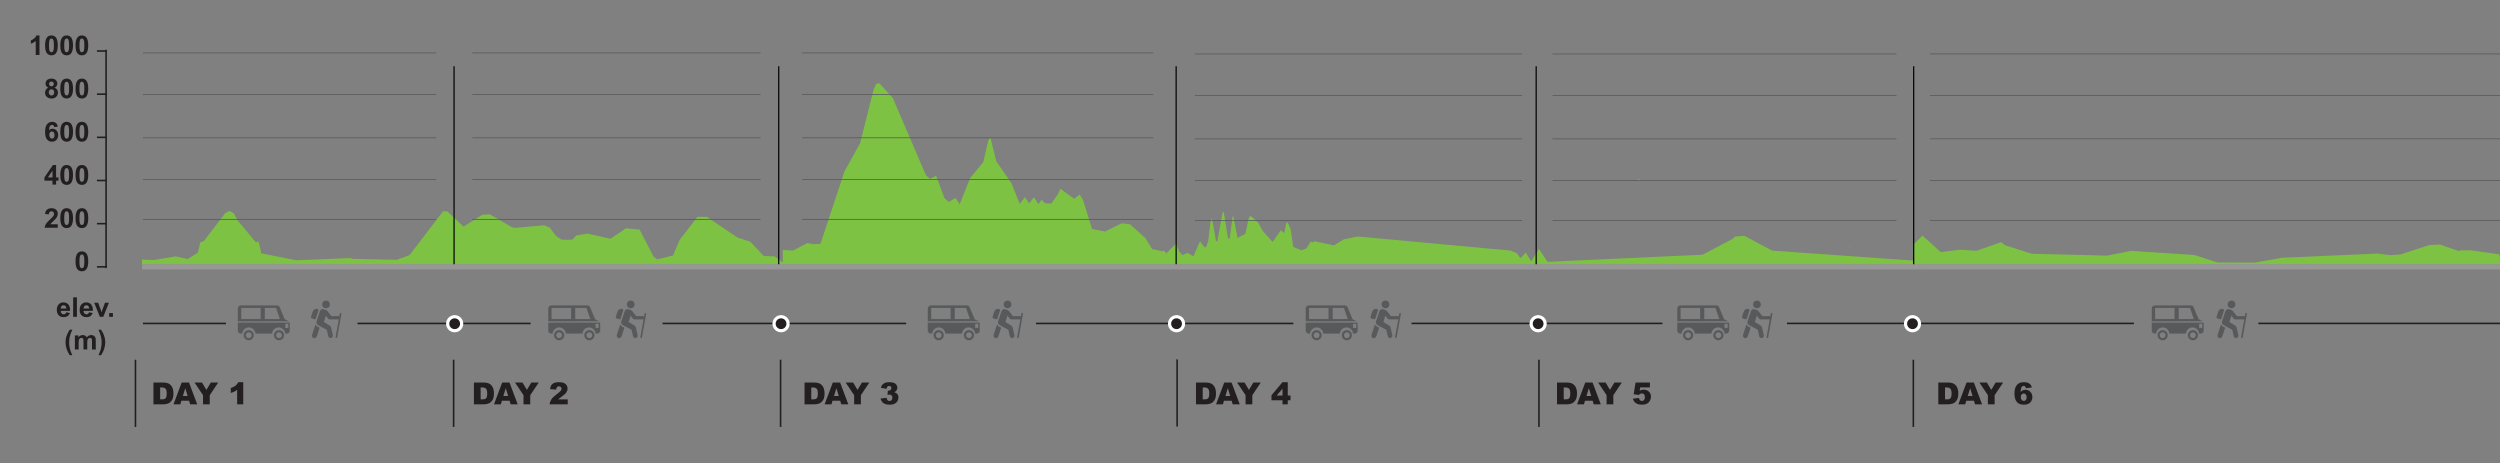 <?xml version="1.0" encoding="utf-8"?>
<!-- Generator: Adobe Illustrator 16.0.0, SVG Export Plug-In . SVG Version: 6.00 Build 0)  -->
<!DOCTYPE svg PUBLIC "-//W3C//DTD SVG 1.1//EN" "http://www.w3.org/Graphics/SVG/1.1/DTD/svg11.dtd">
<svg version="1.1" id="Layer_1" xmlns="http://www.w3.org/2000/svg" xmlns:xlink="http://www.w3.org/1999/xlink" x="0px" y="0px"
	 width="1562.581px" height="289.485px" viewBox="382.821 45.348 1562.581 289.485"
	 enable-background="new 382.821 45.348 1562.581 289.485" xml:space="preserve">
<rect x="382.821" y="45.348" width="1562.581" height="289.485" fill="#808080" stroke="none"/>
<polygon fill="#7DC242" points="1490.439,201.98 1583.213,208.54 1583.213,210.63 471.581,210.63 471.581,207.55 479.043,207.87 
	492.651,205.609 500.159,207.26 506.507,203.22 508.063,196.77 510.173,196.109 523.495,178.72 526.204,177.13 528.977,178.65 
	531.114,182.85 542.731,196.8 544.417,196.25 546.168,203.71 568.131,208.04 602.218,206.641 602.735,207.12 630.806,207.73 
	638.756,204.85 659.771,177.38 662.35,177.4 672.566,187 684.157,179.63 688.947,179.31 702.545,187.21 704.609,187.8 
	723.034,186.14 726.498,187.68 730.211,192.71 733.758,195.16 740.226,195.189 741.58,194.22 742.906,192.5 749.991,191.35 
	764.409,194.55 774.092,188.03 782.596,188.859 791.366,205.811 793.577,207.47 803.462,205.02 807.663,195.23 818.774,180.91 
	824.633,180.91 843.713,193.77 851.838,196.48 860.223,205.37 866.975,205.58 872.098,209.35 872.098,201.58 878.491,201.93 
	887.409,197.29 891.481,198 895.664,197.68 910.643,152.49 920.399,134.87 928.958,100.95 930.764,97.52 932.598,97.52 
	940.861,106.63 961.498,154.74 964.041,157.19 967.91,155.2 973.134,169.13 975.732,171.58 980.117,169.05 982.641,173.03 
	989.237,156.55 997.391,146.69 1000.551,133.21 1001.85,131.2 1005.488,146.1 1015.024,159.88 1020.193,172.77 1023.352,168.62 
	1026.079,172.39 1029.082,168.56 1031.884,172.96 1033.873,170.1 1035.938,172.37 1039.963,172.53 1043.805,167.15 1045.646,163.36 
	1054.179,169.61 1057.642,166.92 1059.679,170.22 1065.408,188.45 1073.433,190.07 1083.908,184.91 1089.058,185.53 1098.73,194.13 
	1102.914,201.03 1109.381,202.4 1110.58,201.98 1111.646,203.811 1117.968,197.561 1119.884,202.7 1121.92,204.8 1125.08,203.391 
	1128.746,205.52 1132.855,196.21 1135.601,199.8 1136.642,199.85 1138.023,196.05 1139.425,183.78 1140.318,181.62 1142.86,196.08 
	1143.698,196.09 1147.016,178 1147.725,178 1150.378,194.43 1151.401,194.46 1153.262,180.64 1153.77,180.62 1156.292,194.061 
	1161.259,191.439 1163.093,182.69 1163.875,180.72 1164.751,180.47 1169.311,184.51 1171.954,189.57 1178.229,196.62 
	1183.378,189.3 1185.516,191.05 1186.814,184.62 1187.699,184.52 1189.515,188.561 1191.09,199.65 1196.24,201.77 1199.39,200.63 
	1202.043,196.4 1203.729,196.93 1204.494,195.98 1205.028,196.27 1216.563,198.68 1222.883,194.91 1231.47,193.16 1326.858,201.95 
	1330.911,203.6 1333.151,206.74 1336.485,203.18 1339.819,208.76 1344.74,200.95 1350.064,209 1447.003,204.561 1465.936,194.55 
	1467.188,193.26 1472.991,192.68 "/>
<polygon fill="#7DC242" points="1946.767,206.67 1946.767,210.63 1577.771,210.63 1577.771,208.9 1578.814,208.95 1578.744,198.26 
	1584.471,192.63 1595.828,202.91 1607.849,201.43 1618.331,202.061 1633.554,196.689 1636.079,198.68 1652.826,203.95 
	1699.721,205.12 1714.9,202.141 1754.39,204.72 1768.737,209.38 1792.143,209.5 1809.029,206.46 1868.693,203.84 1876.918,204.811 
	1883.238,204.38 1900.915,198.59 1907.814,198.16 1919.962,202.37 1920.23,201.8 1927.594,201.82 1944.877,204.33 1945.469,206.67 
	"/>
<path fill="none" stroke="#FFFFFF" stroke-width="0.75" stroke-miterlimit="10" d="M683.176,211.986"/>
<line fill="none" stroke="#000000" stroke-width="0.75" stroke-miterlimit="10" x1="1117.947" y1="86.739" x2="1117.947" y2="211.986"/>
<line fill="none" stroke="#000000" stroke-width="0.75" stroke-miterlimit="10" x1="1342.979" y1="86.739" x2="1342.979" y2="211.986"/>
<line fill="none" stroke="#000000" stroke-width="0.75" stroke-miterlimit="10" x1="869.55" y1="86.739" x2="869.55" y2="211.986"/>
<line fill="none" stroke="#000000" stroke-width="0.75" stroke-miterlimit="10" x1="666.628" y1="86.739" x2="666.628" y2="211.986"/>
<line fill="none" stroke="#000000" stroke-width="0.75" stroke-miterlimit="10" x1="1578.939" y1="86.739" x2="1578.939" y2="211.986"/>
<path fill="none" stroke="#FFFFFF" stroke-width="0.75" stroke-miterlimit="10" d="M683.765,209.531"/>
<g>
	<g>
		<path fill="#58595B" d="M595.813,240.926c0.245,0.047,0.419,0.26,0.419,0.502c0,0.03-0.001,0.061-0.008,0.09l-2.649,14.705
			c-0.053,0.277-0.319,0.459-0.592,0.413c-0.249-0.048-0.425-0.259-0.425-0.503c0-0.029,0.003-0.06,0.01-0.092l0.053-0.293
			l1.942-10.77h-5.608c-0.013,0-0.022,0-0.035,0c-0.015,0-0.028,0-0.04,0c-0.359,0-0.705-0.15-0.935-0.439l-1.444-1.941l-1.26,4.012
			l3.534,2.123c0.62,0.334,1.002,0.935,1.032,1.529c0,0.004,0,0.004,0,0.008l1.052,4.588c0.045,0.193,0.049,0.393,0.017,0.578
			c-0.097,0.563-0.525,1.045-1.12,1.182c-0.11,0.021-0.219,0.035-0.328,0.035c-0.667,0-1.273-0.457-1.43-1.139l-0.93-4.049
			l-5.403-2.881c-0.475-0.252-0.805-0.658-0.951-1.102c-0.003-0.015-0.01-0.029-0.011-0.039c-0.146-0.418-0.155-0.908,0.008-1.392
			l2.064-6.12c0.344-1.024,1.321-1.617,2.185-1.324l1.742,0.584c0.22,0.074,0.41,0.197,0.564,0.358
			c0.008,0.007,0.016,0.015,0.021,0.021c0.021,0.021,0.042,0.049,0.06,0.07c0.024,0.022,0.042,0.049,0.06,0.069l2.557,3.226l0,0
			h4.609c0.12,0,0.239,0.027,0.345,0.066l0.301-1.665C595.27,241.059,595.534,240.877,595.813,240.926z"/>
		<circle fill="#58595B" cx="586.583" cy="235.619" r="2.404"/>
		<path fill="#58595B" d="M581.541,238.588c0.277,0.162,0.404,0.535,0.29,0.895l-0.29,0.904l-0.371,1.187l-0.878,2.774
			c-0.132,0.41-0.532,0.654-0.891,0.538l-1.757-0.555c-0.361-0.113-0.548-0.546-0.414-0.958l0.863-2.734
			c0.962-2.985,3.196-2.156,3.433-2.061c0.004,0,0.007,0.007,0.013,0.007C581.541,238.588,581.541,238.588,581.541,238.588z"/>
		<path fill="#58595B" d="M582.618,250.152l-1.719,5.257c-0.316,0.968-1.235,1.536-2.053,1.263c-0.632-0.201-1.021-0.844-1.021-1.57
			c0-0.216,0.035-0.44,0.107-0.66l1.976-6.041c0.03-0.088,0.061-0.17,0.1-0.248C580.271,248.732,580.938,249.52,582.618,250.152z"/>
	</g>
</g>
<path fill="none" stroke="#FFFFFF" stroke-width="0.75" stroke-miterlimit="10" d="M682.505,212.102"/>
<g>
	<g>
		<path fill="#58595B" d="M786.304,240.926c0.245,0.047,0.418,0.26,0.418,0.502c0,0.03-0.001,0.061-0.006,0.09l-2.649,14.705
			c-0.052,0.277-0.319,0.459-0.592,0.413c-0.249-0.048-0.425-0.259-0.425-0.503c0-0.029,0.003-0.06,0.011-0.092l0.052-0.293
			l1.942-10.77h-5.608c-0.014,0-0.022,0-0.035,0c-0.015,0-0.028,0-0.04,0c-0.359,0-0.704-0.15-0.934-0.439l-1.444-1.941l-1.26,4.012
			l3.534,2.123c0.619,0.334,1,0.935,1.031,1.529c0,0.004,0,0.004,0,0.008l1.051,4.588c0.047,0.193,0.05,0.393,0.019,0.578
			c-0.098,0.563-0.526,1.045-1.121,1.182c-0.111,0.021-0.219,0.035-0.328,0.035c-0.668,0-1.274-0.457-1.43-1.139l-0.93-4.049
			l-5.404-2.881c-0.474-0.252-0.804-0.658-0.951-1.102c-0.002-0.015-0.009-0.029-0.011-0.039c-0.146-0.418-0.154-0.908,0.009-1.392
			l2.064-6.12c0.344-1.024,1.321-1.617,2.184-1.324l1.743,0.584c0.219,0.074,0.409,0.197,0.563,0.358
			c0.008,0.007,0.017,0.015,0.022,0.021c0.021,0.021,0.042,0.049,0.059,0.07c0.025,0.022,0.042,0.049,0.061,0.069l2.557,3.226l0,0
			h4.609c0.121,0,0.238,0.027,0.345,0.066l0.302-1.665C785.761,241.059,786.025,240.877,786.304,240.926z"/>
		<circle fill="#58595B" cx="777.075" cy="235.619" r="2.404"/>
		<path fill="#58595B" d="M772.033,238.588c0.275,0.162,0.401,0.535,0.289,0.895l-0.289,0.904l-0.372,1.187l-0.878,2.774
			c-0.131,0.41-0.532,0.654-0.893,0.538l-1.757-0.555c-0.36-0.113-0.548-0.546-0.414-0.958l0.863-2.734
			c0.963-2.985,3.196-2.156,3.432-2.061c0.004,0,0.009,0.007,0.014,0.007C772.033,238.588,772.033,238.588,772.033,238.588z"/>
		<path fill="#58595B" d="M773.11,250.152l-1.72,5.257c-0.315,0.968-1.235,1.536-2.053,1.263c-0.632-0.201-1.021-0.844-1.021-1.57
			c0-0.216,0.033-0.44,0.106-0.66l1.976-6.041c0.029-0.088,0.06-0.17,0.098-0.248C770.763,248.732,771.431,249.52,773.11,250.152z"
			/>
	</g>
</g>
<g>
	<g>
		<g>
			<g>
				<path fill="#58595B" d="M757.169,246.17l-0.1-0.084l-2.311-1.156l-2.989-7.115l-0.198-0.58
					c-0.316-0.561-0.923-0.948-1.617-0.948H727.39c-1.021,0-1.852,0.825-1.852,1.851v8.034L757.169,246.17L757.169,246.17z
					 M742.303,244.757v-6.942h7.127l2.373,6.942H742.303z M739.794,244.757h-12.267v-6.942h12.267V244.757z M757.787,246.986
					h-32.248v4.977c0,1.021,0.83,1.85,1.852,1.85h0.792c0.164-2.156,1.971-3.854,4.166-3.854c2.198,0,3.998,1.698,4.161,3.854
					h10.308c0.157-2.156,1.954-3.854,4.154-3.854c2.195,0,3.994,1.698,4.159,3.854h0.93c1.024,0,1.847-0.828,1.847-1.85v-4.328
					C757.906,247.405,757.864,247.193,757.787,246.986z M755.046,247.715h2.002v2.635h-2.002V247.715z"/>
			</g>
			<g>
				<g>
					<path fill="#58595B" d="M725.58,246.17v-8.034c0-0.997,0.813-1.81,1.81-1.81h22.565c0.657,0,1.264,0.354,1.581,0.922
						l0.201,0.583l2.983,7.118l0.013,0.01l2.313,1.164l0.06,0.048h0.133l-0.147-0.121l-2.296-1.149l-2.982-7.102l-0.201-0.582
						c-0.332-0.6-0.967-0.971-1.655-0.971H727.39c-1.045,0-1.896,0.846-1.896,1.891v8.034L725.58,246.17L725.58,246.17z
						 M757.834,246.986h-0.087c0.076,0.205,0.116,0.423,0.116,0.647v4.33c0,0.994-0.813,1.81-1.805,1.81h-0.892
						c-0.182-2.166-2.019-3.854-4.197-3.854s-4.016,1.688-4.195,3.854h-10.229c-0.183-2.166-2.023-3.854-4.198-3.854
						c-2.179,0-4.015,1.688-4.2,3.854h-0.758c-0.996,0-1.81-0.814-1.81-1.81v-4.978h-0.087v4.978c0,1.041,0.852,1.894,1.896,1.894
						h0.834l0.004-0.039c0.166-2.14,1.974-3.814,4.119-3.814s3.958,1.676,4.119,3.814l0.001,0.039h10.384l0.007-0.039
						c0.154-2.14,1.959-3.814,4.11-3.814c2.149,0,3.953,1.676,4.116,3.814l0.003,0.039h0.97c1.044,0,1.893-0.853,1.893-1.894v-4.33
						C757.952,247.412,757.914,247.193,757.834,246.986z"/>
				</g>
				<g>
					<path fill="#58595B" d="M751.868,244.799h-9.611v-7.031h7.204l0.008,0.03L751.868,244.799z M742.345,244.713h9.401
						l-2.346-6.859h-7.056V244.713L742.345,244.713z"/>
				</g>
				<g>
					<path fill="#58595B" d="M757.09,250.393h-2.087v-2.721h2.087V250.393z M755.09,250.303h1.916v-2.545h-1.916V250.303z"/>
				</g>
				<g>
					<path fill="#58595B" d="M739.836,244.799h-12.349v-7.031h12.349V244.799z M727.572,244.713h12.18v-6.859h-12.18V244.713z"/>
				</g>
			</g>
		</g>
		<g>
			<g>
				<path fill="#58595B" d="M751.199,258.035c-1.696,0-3.086-1.325-3.169-3.016c-0.083-1.754,1.272-3.244,3.018-3.334
					c1.76-0.088,3.238,1.268,3.327,3.02c0.088,1.744-1.264,3.238-3.014,3.328C751.307,258.035,751.256,258.035,751.199,258.035z
					 M751.208,253.055c-0.027,0-0.061,0-0.091,0.004c-0.99,0.047-1.762,0.901-1.716,1.894c0.049,0.989,0.886,1.752,1.89,1.709
					c0.996-0.05,1.766-0.896,1.715-1.89C752.956,253.807,752.168,253.055,751.208,253.055z"/>
			</g>
			<g>
				<path fill="#58595B" d="M732.284,258.035c-1.689,0-3.083-1.325-3.168-3.016c-0.087-1.754,1.267-3.244,3.019-3.334
					c1.767-0.088,3.241,1.268,3.33,3.02c0.083,1.744-1.271,3.238-3.019,3.328C732.394,258.035,732.339,258.035,732.284,258.035z
					 M732.293,253.055c-0.031,0-0.062,0-0.092,0.004c-0.993,0.047-1.763,0.895-1.712,1.894c0.052,0.989,0.888,1.752,1.889,1.709
					c0.991-0.05,1.763-0.896,1.717-1.89C734.046,253.807,733.255,253.055,732.293,253.055z"/>
			</g>
		</g>
	</g>
</g>
<g>
	<g>
		<g>
			<g>
				<path fill="#58595B" d="M563.169,246.17l-0.1-0.084l-2.311-1.156l-2.989-7.115l-0.198-0.58
					c-0.316-0.561-0.923-0.948-1.617-0.948H533.39c-1.021,0-1.852,0.825-1.852,1.851v8.034L563.169,246.17L563.169,246.17z
					 M548.303,244.757v-6.942h7.127l2.374,6.942H548.303z M545.794,244.757h-12.267v-6.942h12.267V244.757z M563.787,246.986
					h-32.248v4.977c0,1.021,0.83,1.85,1.852,1.85h0.792c0.164-2.156,1.971-3.854,4.166-3.854c2.198,0,3.998,1.698,4.161,3.854
					h10.308c0.157-2.156,1.954-3.854,4.154-3.854c2.195,0,3.994,1.698,4.159,3.854h0.93c1.024,0,1.847-0.828,1.847-1.85v-4.328
					C563.906,247.405,563.864,247.193,563.787,246.986z M561.046,247.715h2.002v2.635h-2.002V247.715z"/>
			</g>
			<g>
				<g>
					<path fill="#58595B" d="M531.58,246.17v-8.034c0-0.997,0.813-1.81,1.81-1.81h22.565c0.657,0,1.264,0.354,1.581,0.922
						l0.201,0.583l2.983,7.118l0.013,0.01l2.313,1.164l0.06,0.048h0.133l-0.147-0.121l-2.296-1.149l-2.982-7.102l-0.201-0.582
						c-0.332-0.6-0.967-0.971-1.655-0.971H533.39c-1.045,0-1.896,0.846-1.896,1.891v8.034L531.58,246.17L531.58,246.17z
						 M563.834,246.986h-0.087c0.076,0.205,0.116,0.423,0.116,0.647v4.33c0,0.994-0.813,1.81-1.805,1.81h-0.892
						c-0.182-2.166-2.019-3.854-4.197-3.854s-4.016,1.688-4.195,3.854h-10.229c-0.183-2.166-2.023-3.854-4.198-3.854
						c-2.179,0-4.015,1.688-4.2,3.854h-0.758c-0.996,0-1.81-0.814-1.81-1.81v-4.978h-0.087v4.978c0,1.041,0.852,1.894,1.896,1.894
						h0.834l0.004-0.039c0.166-2.14,1.974-3.814,4.119-3.814s3.958,1.676,4.119,3.814l0.001,0.039h10.384l0.007-0.039
						c0.154-2.14,1.959-3.814,4.11-3.814c2.149,0,3.953,1.676,4.116,3.814l0.003,0.039h0.97c1.044,0,1.893-0.853,1.893-1.894v-4.33
						C563.952,247.412,563.914,247.193,563.834,246.986z"/>
				</g>
				<g>
					<path fill="#58595B" d="M557.868,244.799h-9.611v-7.031h7.204l0.008,0.03L557.868,244.799z M548.345,244.713h9.401
						l-2.346-6.859h-7.056V244.713L548.345,244.713z"/>
				</g>
				<g>
					<path fill="#58595B" d="M563.09,250.393h-2.087v-2.721h2.087V250.393z M561.09,250.303h1.916v-2.545h-1.916V250.303z"/>
				</g>
				<g>
					<path fill="#58595B" d="M545.836,244.799h-12.349v-7.031h12.349V244.799z M533.572,244.713h12.18v-6.859h-12.18V244.713z"/>
				</g>
			</g>
		</g>
		<g>
			<g>
				<path fill="#58595B" d="M557.199,258.035c-1.696,0-3.086-1.325-3.169-3.016c-0.083-1.754,1.272-3.244,3.018-3.334
					c1.76-0.088,3.238,1.268,3.327,3.02c0.088,1.744-1.264,3.238-3.014,3.328C557.307,258.035,557.256,258.035,557.199,258.035z
					 M557.208,253.055c-0.027,0-0.061,0-0.091,0.004c-0.99,0.047-1.762,0.901-1.716,1.894c0.049,0.989,0.886,1.752,1.89,1.709
					c0.996-0.05,1.766-0.896,1.715-1.89C558.956,253.807,558.168,253.055,557.208,253.055z"/>
			</g>
			<g>
				<path fill="#58595B" d="M538.284,258.035c-1.689,0-3.083-1.325-3.168-3.016c-0.087-1.754,1.267-3.244,3.019-3.334
					c1.767-0.088,3.241,1.268,3.33,3.02c0.083,1.744-1.271,3.238-3.019,3.328C538.394,258.035,538.339,258.035,538.284,258.035z
					 M538.293,253.055c-0.031,0-0.062,0-0.092,0.004c-0.993,0.047-1.763,0.895-1.712,1.894c0.052,0.989,0.888,1.752,1.889,1.709
					c0.991-0.05,1.763-0.896,1.717-1.89C540.046,253.807,539.255,253.055,538.293,253.055z"/>
			</g>
		</g>
	</g>
</g>
<g>
	<g>
		<path fill="#58595B" d="M1021.807,240.926c0.245,0.047,0.418,0.26,0.418,0.502c0,0.03,0,0.061-0.007,0.09l-2.649,14.705
			c-0.052,0.277-0.318,0.459-0.592,0.413c-0.249-0.048-0.425-0.259-0.425-0.503c0-0.029,0.004-0.06,0.011-0.092l0.052-0.293
			l1.942-10.77h-5.608c-0.014,0-0.021,0-0.035,0c-0.015,0-0.027,0-0.04,0c-0.358,0-0.703-0.15-0.933-0.439l-1.443-1.941l-1.26,4.012
			l3.534,2.123c0.618,0.334,1,0.935,1.03,1.529c0,0.004,0,0.004,0,0.008l1.053,4.588c0.046,0.193,0.049,0.393,0.018,0.578
			c-0.099,0.563-0.526,1.045-1.121,1.182c-0.11,0.021-0.22,0.035-0.328,0.035c-0.668,0-1.273-0.457-1.429-1.139l-0.931-4.049
			l-5.404-2.881c-0.474-0.252-0.804-0.658-0.951-1.102c-0.002-0.015-0.01-0.029-0.011-0.039c-0.146-0.418-0.154-0.908,0.009-1.392
			l2.064-6.12c0.344-1.024,1.32-1.617,2.184-1.324l1.743,0.584c0.219,0.074,0.41,0.197,0.563,0.358
			c0.008,0.007,0.017,0.015,0.022,0.021c0.021,0.021,0.043,0.049,0.059,0.07c0.025,0.022,0.043,0.049,0.062,0.069l2.557,3.226l0,0
			h4.608c0.12,0,0.238,0.027,0.345,0.066l0.303-1.665C1021.265,241.059,1021.529,240.877,1021.807,240.926z"/>
		<circle fill="#58595B" cx="1012.577" cy="235.619" r="2.404"/>
		<path fill="#58595B" d="M1007.536,238.588c0.276,0.162,0.401,0.535,0.289,0.895l-0.289,0.904l-0.372,1.187l-0.878,2.774
			c-0.131,0.41-0.532,0.654-0.892,0.538l-1.758-0.555c-0.358-0.113-0.547-0.546-0.413-0.958l0.863-2.734
			c0.963-2.985,3.195-2.156,3.431-2.061c0.007,0,0.01,0.007,0.015,0.007C1007.536,238.588,1007.536,238.588,1007.536,238.588z"/>
		<path fill="#58595B" d="M1008.614,250.152l-1.72,5.257c-0.316,0.968-1.235,1.536-2.054,1.263c-0.632-0.201-1.021-0.844-1.021-1.57
			c0-0.216,0.035-0.44,0.106-0.66l1.976-6.041c0.03-0.088,0.061-0.17,0.099-0.248
			C1006.267,248.732,1006.933,249.52,1008.614,250.152z"/>
	</g>
</g>
<g>
	<g>
		<g>
			<g>
				<path fill="#58595B" d="M994.411,246.17l-0.102-0.084L992,244.93l-2.989-7.115l-0.198-0.58
					c-0.315-0.561-0.924-0.948-1.616-0.948h-22.565c-1.021,0-1.852,0.825-1.852,1.851v8.034L994.411,246.17L994.411,246.17z
					 M979.545,244.757v-6.942h7.128l2.373,6.942H979.545z M977.036,244.757h-12.269v-6.942h12.269V244.757z M995.028,246.986
					h-32.249v4.977c0,1.021,0.831,1.85,1.852,1.85h0.794c0.164-2.156,1.969-3.854,4.165-3.854c2.198,0,3.998,1.698,4.162,3.854
					h10.305c0.159-2.156,1.954-3.854,4.155-3.854c2.196,0,3.994,1.698,4.159,3.854h0.931c1.023,0,1.848-0.828,1.848-1.85v-4.328
					C995.146,247.405,995.105,247.193,995.028,246.986z M992.288,247.715h2.002v2.635h-2.002V247.715z"/>
			</g>
			<g>
				<g>
					<path fill="#58595B" d="M962.822,246.17v-8.034c0-0.997,0.813-1.81,1.809-1.81h22.565c0.657,0,1.265,0.354,1.581,0.922
						l0.199,0.583l2.985,7.118l0.011,0.01l2.313,1.164l0.059,0.048h0.136l-0.147-0.121l-2.297-1.149l-2.984-7.102l-0.2-0.582
						c-0.331-0.6-0.968-0.971-1.654-0.971h-22.565c-1.043,0-1.895,0.846-1.895,1.891v8.034L962.822,246.17L962.822,246.17z
						 M995.077,246.986h-0.088c0.075,0.205,0.114,0.423,0.114,0.647v4.33c0,0.994-0.812,1.81-1.805,1.81h-0.892
						c-0.182-2.166-2.02-3.854-4.196-3.854c-2.18,0-4.017,1.688-4.196,3.854h-10.229c-0.185-2.166-2.023-3.854-4.199-3.854
						c-2.18,0-4.016,1.688-4.201,3.854h-0.757c-0.996,0-1.809-0.814-1.809-1.81v-4.978h-0.086v4.978
						c0,1.041,0.851,1.894,1.895,1.894h0.834l0.004-0.039c0.166-2.14,1.974-3.814,4.12-3.814c2.146,0,3.958,1.676,4.118,3.814
						l0.002,0.039h10.386l0.006-0.039c0.156-2.14,1.959-3.814,4.111-3.814c2.148,0,3.952,1.676,4.115,3.814l0.005,0.039h0.969
						c1.044,0,1.893-0.853,1.893-1.894v-4.33C995.192,247.412,995.155,247.193,995.077,246.986z"/>
				</g>
				<g>
					<path fill="#58595B" d="M989.109,244.799h-9.61v-7.031h7.204l0.007,0.03L989.109,244.799z M979.587,244.713h9.4l-2.346-6.859
						h-7.056L979.587,244.713L979.587,244.713z"/>
				</g>
				<g>
					<path fill="#58595B" d="M994.333,250.393h-2.089v-2.721h2.089V250.393z M992.333,250.303h1.915v-2.545h-1.915V250.303z"/>
				</g>
				<g>
					<path fill="#58595B" d="M977.078,244.799h-12.35v-7.031h12.35V244.799z M964.814,244.713h12.179v-6.859h-12.179V244.713z"/>
				</g>
			</g>
		</g>
		<g>
			<g>
				<path fill="#58595B" d="M988.44,258.035c-1.696,0-3.087-1.325-3.171-3.016c-0.081-1.754,1.273-3.244,3.021-3.334
					c1.76-0.088,3.236,1.268,3.326,3.02c0.088,1.744-1.266,3.238-3.013,3.328C988.548,258.035,988.497,258.035,988.44,258.035z
					 M988.449,253.055c-0.027,0-0.061,0-0.09,0.004c-0.991,0.047-1.764,0.901-1.717,1.894c0.05,0.989,0.885,1.752,1.891,1.709
					c0.995-0.05,1.766-0.896,1.715-1.89C990.197,253.807,989.409,253.055,988.449,253.055z"/>
			</g>
			<g>
				<path fill="#58595B" d="M969.526,258.035c-1.689,0-3.081-1.325-3.168-3.016c-0.087-1.754,1.268-3.244,3.02-3.334
					c1.766-0.088,3.24,1.268,3.329,3.02c0.083,1.744-1.272,3.238-3.02,3.328C969.635,258.035,969.582,258.035,969.526,258.035z
					 M969.535,253.055c-0.031,0-0.062,0-0.091,0.004c-0.995,0.047-1.764,0.895-1.714,1.894c0.054,0.989,0.888,1.752,1.89,1.709
					c0.992-0.05,1.764-0.896,1.717-1.89C971.289,253.807,970.496,253.055,969.535,253.055z"/>
			</g>
		</g>
	</g>
</g>
<g>
	<g>
		<path fill="#58595B" d="M1258.017,240.926c0.246,0.047,0.419,0.26,0.419,0.502c0,0.03-0.001,0.061-0.007,0.09l-2.649,14.705
			c-0.052,0.277-0.319,0.459-0.594,0.413c-0.246-0.048-0.423-0.259-0.423-0.503c0-0.029,0.003-0.06,0.009-0.092l0.054-0.293
			l1.941-10.77h-5.607c-0.013,0-0.022,0-0.035,0c-0.015,0-0.028,0-0.04,0c-0.358,0-0.704-0.15-0.934-0.439l-1.444-1.941
			l-1.259,4.012l3.531,2.123c0.62,0.334,1.004,0.935,1.032,1.529c0,0.004,0,0.004,0,0.008l1.052,4.588
			c0.047,0.193,0.049,0.393,0.018,0.578c-0.099,0.563-0.525,1.045-1.121,1.182c-0.11,0.021-0.219,0.035-0.326,0.035
			c-0.667,0-1.275-0.457-1.43-1.139l-0.931-4.049l-5.403-2.881c-0.476-0.252-0.806-0.658-0.951-1.102
			c-0.002-0.015-0.011-0.029-0.012-0.039c-0.146-0.418-0.154-0.908,0.01-1.392l2.063-6.12c0.345-1.024,1.323-1.617,2.187-1.324
			l1.741,0.584c0.22,0.074,0.409,0.197,0.563,0.358c0.008,0.007,0.016,0.015,0.021,0.021c0.021,0.021,0.043,0.049,0.061,0.07
			c0.023,0.022,0.043,0.049,0.06,0.069l2.559,3.226l0,0h4.605c0.121,0,0.241,0.027,0.349,0.066l0.301-1.665
			C1257.473,241.059,1257.738,240.877,1258.017,240.926z"/>
		<circle fill="#58595B" cx="1248.787" cy="235.619" r="2.404"/>
		<path fill="#58595B" d="M1243.744,238.588c0.277,0.162,0.405,0.535,0.291,0.895l-0.291,0.904l-0.371,1.187l-0.879,2.774
			c-0.131,0.41-0.532,0.654-0.891,0.538l-1.759-0.555c-0.359-0.113-0.548-0.546-0.414-0.958l0.864-2.734
			c0.962-2.985,3.194-2.156,3.432-2.061c0.005,0,0.008,0.007,0.013,0.007C1243.744,238.588,1243.744,238.588,1243.744,238.588z"/>
		<path fill="#58595B" d="M1244.822,250.152l-1.719,5.257c-0.316,0.968-1.235,1.536-2.053,1.263
			c-0.633-0.201-1.021-0.844-1.021-1.57c0-0.216,0.035-0.44,0.106-0.66l1.977-6.041c0.029-0.088,0.06-0.17,0.099-0.248
			C1242.476,248.732,1243.142,249.52,1244.822,250.152z"/>
	</g>
</g>
<g>
	<g>
		<g>
			<g>
				<path fill="#58595B" d="M1230.62,246.17l-0.101-0.084l-2.31-1.156l-2.989-7.115l-0.196-0.58
					c-0.316-0.561-0.925-0.948-1.618-0.948h-22.564c-1.021,0-1.852,0.825-1.852,1.851v8.034L1230.62,246.17L1230.62,246.17z
					 M1215.755,244.757v-6.942h7.126l2.374,6.942H1215.755z M1213.244,244.757h-12.266v-6.942h12.268v6.942H1213.244z
					 M1231.236,246.986h-32.247v4.977c0,1.021,0.83,1.85,1.851,1.85h0.793c0.164-2.156,1.969-3.854,4.165-3.854
					c2.198,0,3.998,1.698,4.162,3.854h10.305c0.159-2.156,1.955-3.854,4.156-3.854c2.195,0,3.993,1.698,4.158,3.854h0.931
					c1.023,0,1.848-0.828,1.848-1.85v-4.328C1231.357,247.405,1231.314,247.193,1231.236,246.986z M1228.497,247.715h2.002v2.635
					h-2.002V247.715z"/>
			</g>
			<g>
				<g>
					<path fill="#58595B" d="M1199.03,246.17v-8.034c0-0.997,0.813-1.81,1.81-1.81h22.564c0.656,0,1.265,0.354,1.581,0.922
						l0.198,0.583l2.985,7.118l0.011,0.01l2.313,1.164l0.059,0.048h0.134l-0.146-0.121l-2.297-1.149l-2.983-7.102l-0.199-0.582
						c-0.334-0.6-0.968-0.971-1.655-0.971h-22.564c-1.045,0-1.896,0.846-1.896,1.891v8.034L1199.03,246.17L1199.03,246.17z
						 M1231.286,246.986h-0.088c0.073,0.205,0.114,0.423,0.114,0.647v4.33c0,0.994-0.811,1.81-1.804,1.81h-0.892
						c-0.182-2.166-2.021-3.854-4.197-3.854c-2.179,0-4.017,1.688-4.196,3.854h-10.229c-0.183-2.166-2.022-3.854-4.198-3.854
						c-2.18,0-4.016,1.688-4.202,3.854h-0.756c-0.997,0-1.81-0.814-1.81-1.81v-4.978h-0.088v4.978c0,1.041,0.852,1.894,1.896,1.894
						h0.833l0.004-0.039c0.166-2.14,1.974-3.814,4.121-3.814c2.146,0,3.957,1.676,4.118,3.814l0.002,0.039h10.384l0.006-0.039
						c0.157-2.14,1.961-3.814,4.111-3.814c2.149,0,3.953,1.676,4.117,3.814l0.004,0.039h0.97c1.043,0,1.892-0.853,1.892-1.894v-4.33
						C1231.402,247.412,1231.364,247.193,1231.286,246.986z"/>
				</g>
				<g>
					<path fill="#58595B" d="M1225.318,244.799h-9.611v-7.031h7.204l0.008,0.03L1225.318,244.799z M1215.796,244.713h9.401
						l-2.346-6.859h-7.057L1215.796,244.713L1215.796,244.713z"/>
				</g>
				<g>
					<path fill="#58595B" d="M1230.542,250.393h-2.088v-2.721h2.088V250.393z M1228.541,250.303h1.917v-2.545h-1.917V250.303z"/>
				</g>
				<g>
					<path fill="#58595B" d="M1213.287,244.799h-12.35v-7.031h12.35V244.799z M1201.023,244.713h12.179v-6.859h-12.179V244.713z"/>
				</g>
			</g>
		</g>
		<g>
			<g>
				<path fill="#58595B" d="M1224.649,258.035c-1.695,0-3.087-1.325-3.171-3.016c-0.082-1.754,1.272-3.244,3.021-3.334
					c1.76-0.088,3.237,1.268,3.326,3.02c0.088,1.744-1.267,3.238-3.015,3.328C1224.757,258.035,1224.707,258.035,1224.649,258.035z
					 M1224.658,253.055c-0.028,0-0.061,0-0.091,0.004c-0.99,0.047-1.763,0.901-1.718,1.894c0.051,0.989,0.887,1.752,1.892,1.709
					c0.996-0.05,1.768-0.896,1.715-1.89C1226.407,253.807,1225.618,253.055,1224.658,253.055z"/>
			</g>
			<g>
				<path fill="#58595B" d="M1205.734,258.035c-1.688,0-3.082-1.325-3.167-3.016c-0.089-1.754,1.266-3.244,3.02-3.334
					c1.767-0.088,3.24,1.268,3.327,3.02c0.083,1.744-1.271,3.238-3.018,3.328C1205.844,258.035,1205.79,258.035,1205.734,258.035z
					 M1205.744,253.055c-0.032,0-0.063,0-0.092,0.004c-0.994,0.047-1.765,0.895-1.713,1.894c0.052,0.989,0.887,1.752,1.89,1.709
					c0.99-0.05,1.762-0.896,1.717-1.89C1207.497,253.807,1206.705,253.055,1205.744,253.055z"/>
			</g>
		</g>
	</g>
</g>
<g>
	<g>
		<path fill="#58595B" d="M1490.223,240.926c0.245,0.047,0.418,0.26,0.418,0.502c0,0.03,0,0.061-0.007,0.09l-2.648,14.705
			c-0.052,0.277-0.319,0.459-0.594,0.413c-0.248-0.048-0.424-0.259-0.424-0.503c0-0.029,0.005-0.06,0.011-0.092l0.053-0.293
			l1.942-10.77h-5.608c-0.012,0-0.021,0-0.035,0c-0.016,0-0.027,0-0.039,0c-0.358,0-0.704-0.15-0.934-0.439l-1.443-1.941
			l-1.26,4.012l3.534,2.123c0.618,0.334,1.001,0.935,1.03,1.529c0,0.004,0,0.004,0,0.008l1.053,4.588
			c0.046,0.193,0.049,0.393,0.018,0.578c-0.099,0.563-0.526,1.045-1.12,1.182c-0.112,0.021-0.221,0.035-0.328,0.035
			c-0.669,0-1.274-0.457-1.432-1.139l-0.931-4.049l-5.402-2.881c-0.475-0.252-0.804-0.658-0.951-1.102
			c-0.003-0.015-0.01-0.029-0.011-0.039c-0.146-0.418-0.155-0.908,0.008-1.392l2.065-6.12c0.344-1.024,1.321-1.617,2.184-1.324
			l1.744,0.584c0.219,0.074,0.406,0.197,0.563,0.358c0.008,0.007,0.018,0.015,0.022,0.021c0.021,0.021,0.042,0.049,0.059,0.07
			c0.024,0.022,0.044,0.049,0.061,0.069l2.557,3.226l0,0h4.609c0.118,0,0.237,0.027,0.345,0.066l0.302-1.665
			C1489.681,241.059,1489.945,240.877,1490.223,240.926z"/>
		<circle fill="#58595B" cx="1480.994" cy="235.619" r="2.404"/>
		<path fill="#58595B" d="M1475.952,238.588c0.274,0.162,0.401,0.535,0.289,0.895l-0.289,0.904l-0.373,1.187l-0.878,2.774
			c-0.131,0.41-0.532,0.654-0.893,0.538l-1.756-0.555c-0.36-0.113-0.548-0.546-0.414-0.958l0.864-2.734
			c0.962-2.985,3.195-2.156,3.431-2.061c0.006,0,0.009,0.007,0.014,0.007C1475.952,238.588,1475.952,238.588,1475.952,238.588z"/>
		<path fill="#58595B" d="M1477.03,250.152l-1.72,5.257c-0.316,0.968-1.235,1.536-2.053,1.263c-0.632-0.201-1.021-0.844-1.021-1.57
			c0-0.216,0.034-0.44,0.105-0.66l1.977-6.041c0.028-0.088,0.06-0.17,0.098-0.248C1474.682,248.732,1475.349,249.52,1477.03,250.152
			z"/>
	</g>
</g>
<g>
	<g>
		<g>
			<g>
				<path fill="#58595B" d="M1462.826,246.17l-0.1-0.084l-2.312-1.156l-2.989-7.115l-0.197-0.58
					c-0.313-0.561-0.924-0.948-1.615-0.948h-22.565c-1.021,0-1.852,0.825-1.852,1.851v8.034L1462.826,246.17L1462.826,246.17z
					 M1447.962,244.757v-6.942h7.126l2.374,6.942H1447.962z M1445.452,244.757h-12.267v-6.942h12.267V244.757z M1463.444,246.986
					h-32.248v4.977c0,1.021,0.829,1.85,1.852,1.85h0.793c0.164-2.156,1.969-3.854,4.165-3.854c2.198,0,3.999,1.698,4.161,3.854
					h10.307c0.158-2.156,1.953-3.854,4.153-3.854c2.197,0,3.995,1.698,4.159,3.854h0.932c1.023,0,1.847-0.828,1.847-1.85v-4.328
					C1463.563,247.405,1463.521,247.193,1463.444,246.986z M1460.704,247.715h2.001v2.635h-2.001V247.715z"/>
			</g>
			<g>
				<g>
					<path fill="#58595B" d="M1431.238,246.17v-8.034c0-0.997,0.813-1.81,1.81-1.81h22.565c0.656,0,1.263,0.354,1.579,0.922
						l0.2,0.583l2.985,7.118l0.01,0.01l2.314,1.164l0.059,0.048h0.134l-0.147-0.121l-2.296-1.149l-2.983-7.102l-0.2-0.582
						c-0.332-0.6-0.969-0.971-1.653-0.971h-22.565c-1.044,0-1.896,0.846-1.896,1.891v8.034L1431.238,246.17L1431.238,246.17z
						 M1463.493,246.986h-0.089c0.076,0.205,0.115,0.423,0.115,0.647v4.33c0,0.994-0.811,1.81-1.805,1.81h-0.892
						c-0.181-2.166-2.02-3.854-4.197-3.854s-4.015,1.688-4.194,3.854h-10.229c-0.186-2.166-2.024-3.854-4.199-3.854
						c-2.18,0-4.016,1.688-4.201,3.854h-0.758c-0.995,0-1.809-0.814-1.809-1.81v-4.978h-0.087v4.978
						c0,1.041,0.852,1.894,1.896,1.894h0.834l0.004-0.039c0.166-2.14,1.974-3.814,4.12-3.814s3.958,1.676,4.118,3.814l0.002,0.039
						h10.385l0.006-0.039c0.157-2.14,1.96-3.814,4.111-3.814c2.149,0,3.953,1.676,4.117,3.814l0.004,0.039h0.969
						c1.044,0,1.893-0.853,1.893-1.894v-4.33C1463.609,247.412,1463.571,247.193,1463.493,246.986z"/>
				</g>
				<g>
					<path fill="#58595B" d="M1457.525,244.799h-9.611v-7.031h7.204l0.008,0.03L1457.525,244.799z M1448.002,244.713h9.401
						l-2.346-6.859h-7.057L1448.002,244.713L1448.002,244.713z"/>
				</g>
				<g>
					<path fill="#58595B" d="M1462.748,250.393h-2.088v-2.721h2.088V250.393z M1460.747,250.303h1.917v-2.545h-1.917V250.303z"/>
				</g>
				<g>
					<path fill="#58595B" d="M1445.493,244.799h-12.349v-7.031h12.349V244.799z M1433.23,244.713h12.178v-6.859h-12.178V244.713z"/>
				</g>
			</g>
		</g>
		<g>
			<g>
				<path fill="#58595B" d="M1456.855,258.035c-1.694,0-3.086-1.325-3.17-3.016c-0.082-1.754,1.273-3.244,3.02-3.334
					c1.761-0.088,3.237,1.268,3.327,3.02c0.089,1.744-1.266,3.238-3.015,3.328C1456.964,258.035,1456.915,258.035,1456.855,258.035z
					 M1456.865,253.055c-0.028,0-0.061,0-0.091,0.004c-0.99,0.047-1.763,0.901-1.716,1.894c0.049,0.989,0.886,1.752,1.891,1.709
					c0.997-0.05,1.766-0.896,1.715-1.89C1458.613,253.807,1457.825,253.055,1456.865,253.055z"/>
			</g>
			<g>
				<path fill="#58595B" d="M1437.941,258.035c-1.689,0-3.081-1.325-3.168-3.016c-0.088-1.754,1.268-3.244,3.02-3.334
					c1.768-0.088,3.24,1.268,3.329,3.02c0.083,1.744-1.272,3.238-3.018,3.328C1438.051,258.035,1437.997,258.035,1437.941,258.035z
					 M1437.951,253.055c-0.032,0-0.063,0-0.092,0.004c-0.995,0.047-1.764,0.895-1.715,1.894c0.055,0.989,0.889,1.752,1.891,1.709
					c0.991-0.05,1.764-0.896,1.717-1.89C1439.705,253.807,1438.911,253.055,1437.951,253.055z"/>
			</g>
		</g>
	</g>
</g>
<g>
	<g>
		<path fill="#58595B" d="M1786.82,240.926c0.244,0.047,0.418,0.26,0.418,0.502c0,0.03-0.002,0.061-0.008,0.09l-2.648,14.705
			c-0.053,0.277-0.319,0.459-0.593,0.413c-0.249-0.048-0.425-0.259-0.425-0.503c0-0.029,0.005-0.06,0.011-0.092l0.054-0.293
			l1.941-10.77h-5.608c-0.014,0-0.021,0-0.034,0c-0.017,0-0.027,0-0.04,0c-0.358,0-0.705-0.15-0.934-0.439l-1.444-1.941l-1.26,4.012
			l3.533,2.123c0.621,0.334,1.002,0.935,1.031,1.529c0,0.004,0,0.004,0,0.008l1.054,4.588c0.045,0.193,0.048,0.393,0.016,0.578
			c-0.098,0.563-0.525,1.045-1.12,1.182c-0.109,0.021-0.219,0.035-0.328,0.035c-0.666,0-1.271-0.457-1.43-1.139l-0.932-4.049
			l-5.401-2.881c-0.476-0.252-0.806-0.658-0.952-1.102c-0.002-0.015-0.009-0.029-0.011-0.039c-0.146-0.418-0.155-0.908,0.009-1.392
			l2.064-6.12c0.345-1.024,1.321-1.617,2.185-1.324l1.742,0.584c0.22,0.074,0.409,0.197,0.563,0.358
			c0.008,0.007,0.017,0.015,0.021,0.021c0.021,0.021,0.043,0.049,0.059,0.07c0.025,0.022,0.044,0.049,0.062,0.069l2.557,3.226l0,0
			h4.609c0.12,0,0.238,0.027,0.345,0.066l0.303-1.665C1786.277,241.059,1786.541,240.877,1786.82,240.926z"/>
		<circle fill="#58595B" cx="1777.591" cy="235.619" r="2.404"/>
		<path fill="#58595B" d="M1772.548,238.588c0.277,0.162,0.404,0.535,0.291,0.895l-0.291,0.904l-0.371,1.187l-0.878,2.774
			c-0.131,0.41-0.532,0.654-0.892,0.538l-1.759-0.555c-0.358-0.113-0.547-0.546-0.411-0.958l0.862-2.734
			c0.963-2.985,3.195-2.156,3.433-2.061c0.004,0,0.008,0.007,0.013,0.007C1772.548,238.588,1772.548,238.588,1772.548,238.588z"/>
		<path fill="#58595B" d="M1773.626,250.152l-1.719,5.257c-0.315,0.968-1.234,1.536-2.052,1.263
			c-0.633-0.201-1.021-0.844-1.021-1.57c0-0.216,0.034-0.44,0.108-0.66l1.973-6.041c0.031-0.088,0.062-0.17,0.1-0.248
			C1771.278,248.732,1771.946,249.52,1773.626,250.152z"/>
	</g>
</g>
<g>
	<g>
		<g>
			<g>
				<path fill="#58595B" d="M1759.423,246.17l-0.099-0.084l-2.312-1.156l-2.987-7.115l-0.199-0.58
					c-0.314-0.561-0.923-0.948-1.616-0.948h-22.563c-1.022,0-1.854,0.825-1.854,1.851v8.034L1759.423,246.17L1759.423,246.17z
					 M1744.559,244.757v-6.942h7.126l2.374,6.942H1744.559z M1742.048,244.757h-12.267v-6.942h12.267V244.757z M1760.041,246.986
					h-32.248v4.977c0,1.021,0.829,1.85,1.852,1.85h0.793c0.163-2.156,1.969-3.854,4.166-3.854s3.998,1.698,4.161,3.854h10.306
					c0.158-2.156,1.955-3.854,4.154-3.854c2.195,0,3.995,1.698,4.159,3.854h0.931c1.023,0,1.847-0.828,1.847-1.85v-4.328
					C1760.16,247.405,1760.118,247.193,1760.041,246.986z M1757.301,247.715h2.001v2.635h-2.001V247.715z"/>
			</g>
			<g>
				<g>
					<path fill="#58595B" d="M1727.835,246.17v-8.034c0-0.997,0.813-1.81,1.81-1.81h22.563c0.658,0,1.265,0.354,1.582,0.922
						l0.2,0.583l2.983,7.118l0.012,0.01l2.313,1.164l0.059,0.048h0.134l-0.146-0.121l-2.297-1.149l-2.983-7.102l-0.199-0.582
						c-0.332-0.6-0.969-0.971-1.656-0.971h-22.563c-1.047,0-1.896,0.846-1.896,1.891v8.034L1727.835,246.17L1727.835,246.17z
						 M1760.09,246.986h-0.088c0.076,0.205,0.116,0.423,0.116,0.647v4.33c0,0.994-0.813,1.81-1.806,1.81h-0.893
						c-0.181-2.166-2.02-3.854-4.196-3.854c-2.18,0-4.016,1.688-4.193,3.854h-10.23c-0.182-2.166-2.021-3.854-4.197-3.854
						c-2.179,0-4.016,1.688-4.202,3.854h-0.756c-0.996,0-1.81-0.814-1.81-1.81v-4.978h-0.088v4.978c0,1.041,0.852,1.894,1.896,1.894
						h0.834l0.004-0.039c0.164-2.14,1.974-3.814,4.119-3.814c2.147,0,3.958,1.676,4.119,3.814l0.002,0.039h10.385l0.008-0.039
						c0.155-2.14,1.959-3.814,4.11-3.814c2.149,0,3.953,1.676,4.115,3.814l0.005,0.039h0.969c1.045,0,1.893-0.853,1.893-1.894v-4.33
						C1760.205,247.412,1760.168,247.193,1760.09,246.986z"/>
				</g>
				<g>
					<path fill="#58595B" d="M1754.123,244.799h-9.611v-7.031h7.203l0.01,0.03L1754.123,244.799z M1744.599,244.713H1754
						l-2.347-6.859h-7.056L1744.599,244.713L1744.599,244.713z"/>
				</g>
				<g>
					<path fill="#58595B" d="M1759.346,250.393h-2.089v-2.721h2.089V250.393z M1757.345,250.303h1.916v-2.545h-1.916V250.303z"/>
				</g>
				<g>
					<path fill="#58595B" d="M1742.091,244.799h-12.35v-7.031h12.35V244.799z M1729.827,244.713h12.179v-6.859h-12.179V244.713z"/>
				</g>
			</g>
		</g>
		<g>
			<g>
				<path fill="#58595B" d="M1753.454,258.035c-1.695,0-3.086-1.325-3.169-3.016c-0.083-1.754,1.272-3.244,3.019-3.334
					c1.761-0.088,3.236,1.268,3.325,3.02c0.088,1.744-1.263,3.238-3.013,3.328C1753.563,258.035,1753.511,258.035,1753.454,258.035z
					 M1753.462,253.055c-0.028,0-0.061,0-0.09,0.004c-0.992,0.047-1.764,0.901-1.717,1.894c0.049,0.989,0.885,1.752,1.891,1.709
					c0.995-0.05,1.767-0.896,1.714-1.89C1755.21,253.807,1754.422,253.055,1753.462,253.055z"/>
			</g>
			<g>
				<path fill="#58595B" d="M1734.538,258.035c-1.688,0-3.081-1.325-3.166-3.016c-0.088-1.754,1.266-3.244,3.019-3.334
					c1.767-0.088,3.241,1.268,3.329,3.02c0.083,1.744-1.271,3.238-3.019,3.328C1734.646,258.035,1734.594,258.035,1734.538,258.035z
					 M1734.548,253.055c-0.031,0-0.063,0-0.092,0.004c-0.994,0.047-1.765,0.895-1.713,1.894c0.052,0.989,0.887,1.752,1.889,1.709
					c0.99-0.05,1.763-0.896,1.717-1.89C1736.302,253.807,1735.509,253.055,1734.548,253.055z"/>
			</g>
		</g>
	</g>
</g>
<polygon fill="#7DC242" points="1408.298,157.61 1406.36,158.31 1406.36,157.61 "/>
<path fill="none" stroke="#FFFFFF" stroke-width="0.75" stroke-miterlimit="10" d="M669.521,213.102"/>
<line fill="none" stroke="#231F20" stroke-miterlimit="10" x1="472.167" y1="247.516" x2="524.039" y2="247.516"/>
<line fill="none" stroke="#58595B" stroke-width="0.5" stroke-miterlimit="10" x1="472.167" y1="78.418" x2="655.529" y2="78.418"/>
<line fill="none" stroke="#58595B" stroke-width="0.5" stroke-miterlimit="10" x1="472.167" y1="104.428" x2="655.529" y2="104.428"/>
<line fill="none" stroke="#58595B" stroke-width="0.5" stroke-miterlimit="10" x1="472.167" y1="131.478" x2="655.529" y2="131.478"/>
<line fill="none" stroke="#58595B" stroke-width="0.5" stroke-miterlimit="10" x1="472.167" y1="157.488" x2="655.529" y2="157.488"/>
<line fill="none" stroke="#58595B" stroke-width="0.5" stroke-miterlimit="10" x1="472.167" y1="182.458" x2="655.529" y2="182.458"/>
<line fill="none" stroke="#58595B" stroke-width="0.5" stroke-miterlimit="10" x1="1103.666" y1="78.418" x2="884.201" y2="78.418"/>
<line fill="none" stroke="#58595B" stroke-width="0.5" stroke-miterlimit="10" x1="1103.666" y1="104.428" x2="884.201" y2="104.428"/>
<line fill="none" stroke="#58595B" stroke-width="0.5" stroke-miterlimit="10" x1="1103.666" y1="131.478" x2="884.201" y2="131.478"/>
<line fill="none" stroke="#58595B" stroke-width="0.5" stroke-miterlimit="10" x1="1103.666" y1="157.488" x2="884.201" y2="157.488"/>
<line fill="none" stroke="#58595B" stroke-width="0.5" stroke-miterlimit="10" x1="1103.666" y1="182.458" x2="884.201" y2="182.458"/>
<line fill="none" stroke="#58595B" stroke-width="0.5" stroke-miterlimit="10" x1="678.033" y1="78.418" x2="858.201" y2="78.418"/>
<line fill="none" stroke="#58595B" stroke-width="0.5" stroke-miterlimit="10" x1="678.033" y1="104.428" x2="858.201" y2="104.428"/>
<line fill="none" stroke="#58595B" stroke-width="0.5" stroke-miterlimit="10" x1="678.033" y1="131.478" x2="858.201" y2="131.478"/>
<line fill="none" stroke="#58595B" stroke-width="0.5" stroke-miterlimit="10" x1="678.033" y1="157.488" x2="858.201" y2="157.488"/>
<line fill="none" stroke="#58595B" stroke-width="0.5" stroke-miterlimit="10" x1="678.033" y1="182.458" x2="858.201" y2="182.458"/>
<line fill="none" stroke="#58595B" stroke-width="0.5" stroke-miterlimit="10" x1="1568.201" y1="79.084" x2="1353.201" y2="79.084"/>
<line fill="none" stroke="#58595B" stroke-width="0.5" stroke-miterlimit="10" x1="1568.201" y1="105.095" x2="1353.201" y2="105.095"/>
<line fill="none" stroke="#58595B" stroke-width="0.5" stroke-miterlimit="10" x1="1568.201" y1="132.145" x2="1353.201" y2="132.145"/>
<line fill="none" stroke="#58595B" stroke-width="0.5" stroke-miterlimit="10" x1="1568.201" y1="158.155" x2="1353.201" y2="158.155"/>
<line fill="none" stroke="#58595B" stroke-width="0.5" stroke-miterlimit="10" x1="1568.201" y1="183.125" x2="1353.201" y2="183.125"/>
<line fill="none" stroke="#58595B" stroke-width="0.5" stroke-miterlimit="10" x1="1334.201" y1="79.084" x2="1129.666" y2="79.084"/>
<line fill="none" stroke="#58595B" stroke-width="0.5" stroke-miterlimit="10" x1="1334.201" y1="105.095" x2="1129.666" y2="105.095"/>
<line fill="none" stroke="#58595B" stroke-width="0.5" stroke-miterlimit="10" x1="1334.201" y1="132.145" x2="1129.666" y2="132.145"/>
<line fill="none" stroke="#58595B" stroke-width="0.5" stroke-miterlimit="10" x1="1334.201" y1="158.155" x2="1129.666" y2="158.155"/>
<line fill="none" stroke="#58595B" stroke-width="0.5" stroke-miterlimit="10" x1="1334.201" y1="183.125" x2="1129.666" y2="183.125"/>
<line fill="none" stroke="#231F20" stroke-miterlimit="10" x1="1030.377" y1="247.516" x2="1191.221" y2="247.516"/>
<circle fill="#231F20" stroke="#FFFFFF" stroke-width="2" stroke-miterlimit="10" cx="1118.201" cy="247.685" r="4.374"/>
<line fill="none" stroke="#58595B" stroke-width="0.5" stroke-miterlimit="10" x1="1589.201" y1="79.054" x2="1945.402" y2="79.054"/>
<line fill="none" stroke="#58595B" stroke-width="0.5" stroke-miterlimit="10" x1="1589.201" y1="105.064" x2="1945.402" y2="105.064"/>
<line fill="none" stroke="#58595B" stroke-width="0.5" stroke-miterlimit="10" x1="1589.201" y1="132.115" x2="1945.402" y2="132.115"/>
<line fill="none" stroke="#58595B" stroke-width="0.5" stroke-miterlimit="10" x1="1589.201" y1="158.125" x2="1945.402" y2="158.125"/>
<line fill="none" stroke="#58595B" stroke-width="0.5" stroke-miterlimit="10" x1="1589.201" y1="183.094" x2="1945.402" y2="183.094"/>
<line fill="none" stroke="#231F20" stroke-miterlimit="10" x1="1265.051" y1="247.486" x2="1421.939" y2="247.486"/>
<line fill="none" stroke="#231F20" stroke-miterlimit="10" x1="467.492" y1="270.194" x2="467.492" y2="312.195"/>
<line fill="none" stroke="#231F20" stroke-miterlimit="10" x1="666.351" y1="270.194" x2="666.351" y2="312.195"/>
<line fill="none" stroke="#231F20" stroke-miterlimit="10" x1="870.705" y1="270.194" x2="870.705" y2="312.195"/>
<line fill="none" stroke="#231F20" stroke-miterlimit="10" x1="1118.549" y1="269.97" x2="1118.549" y2="311.971"/>
<line fill="none" stroke="#231F20" stroke-miterlimit="10" x1="796.957" y1="247.516" x2="949.201" y2="247.516"/>
<circle fill="#231F20" stroke="#FFFFFF" stroke-width="2" stroke-miterlimit="10" cx="871.001" cy="247.685" r="4.374"/>
<line fill="none" stroke="#231F20" stroke-miterlimit="10" x1="606.257" y1="247.516" x2="714.458" y2="247.516"/>
<circle fill="#231F20" stroke="#FFFFFF" stroke-width="2" stroke-miterlimit="10" cx="667.001" cy="247.685" r="4.374"/>
<g>
	<path fill="#231F20" d="M478.721,284.451h6.244c1.23,0,2.226,0.167,2.982,0.501c0.758,0.334,1.384,0.813,1.879,1.438
		s0.854,1.352,1.076,2.18c0.222,0.83,0.334,1.707,0.334,2.636c0,1.453-0.166,2.581-0.496,3.382
		c-0.331,0.801-0.791,1.473-1.378,2.014c-0.588,0.541-1.22,0.9-1.894,1.08c-0.922,0.248-1.757,0.371-2.505,0.371h-6.244
		L478.721,284.451L478.721,284.451z M482.924,287.531v7.431h1.03c0.878,0,1.503-0.097,1.874-0.292
		c0.371-0.193,0.662-0.533,0.872-1.021c0.21-0.484,0.314-1.271,0.314-2.36c0-1.44-0.234-2.427-0.705-2.959
		c-0.47-0.532-1.25-0.798-2.338-0.798H482.924z"/>
	<path fill="#231F20" d="M500.989,295.807h-4.771l-0.663,2.245h-4.291l5.112-13.601h4.584l5.111,13.601h-4.401L500.989,295.807z
		 M500.118,292.866l-1.501-4.89l-1.485,4.89H500.118z"/>
	<path fill="#231F20" d="M504.419,284.451h4.668l2.74,4.588l2.746-4.588h4.643l-5.288,7.904v5.695h-4.212v-5.695L504.419,284.451z"
		/>
	<path fill="#231F20" d="M534.858,284.221v13.831h-3.822v-9.063c-0.619,0.471-1.217,0.851-1.795,1.142
		c-0.579,0.291-1.305,0.569-2.177,0.835v-3.099c1.286-0.414,2.285-0.912,2.997-1.493c0.712-0.582,1.269-1.299,1.671-2.152H534.858
		L534.858,284.221z"/>
	<path fill="#231F20" d="M679.038,284.451h6.244c1.229,0,2.225,0.167,2.981,0.501c0.759,0.334,1.385,0.813,1.879,1.438
		c0.495,0.625,0.854,1.352,1.076,2.18c0.223,0.83,0.334,1.707,0.334,2.636c0,1.453-0.166,2.581-0.496,3.382
		s-0.791,1.473-1.378,2.014c-0.588,0.541-1.219,0.9-1.893,1.08c-0.922,0.248-1.757,0.371-2.505,0.371h-6.244L679.038,284.451
		L679.038,284.451z M683.24,287.531v7.431h1.029c0.879,0,1.504-0.097,1.875-0.292c0.37-0.193,0.661-0.533,0.871-1.021
		c0.211-0.484,0.315-1.271,0.315-2.36c0-1.44-0.235-2.427-0.705-2.959s-1.25-0.798-2.338-0.798H683.24z"/>
	<path fill="#231F20" d="M701.306,295.807h-4.771l-0.663,2.245h-4.291l5.112-13.601h4.584l5.11,13.601h-4.4L701.306,295.807z
		 M700.434,292.866l-1.501-4.89l-1.484,4.89H700.434z"/>
	<path fill="#231F20" d="M704.736,284.451h4.668l2.74,4.588l2.745-4.588h4.644l-5.288,7.904v5.695h-4.212v-5.695L704.736,284.451z"
		/>
	<path fill="#231F20" d="M737.67,298.052h-11.337c0.13-1.118,0.524-2.172,1.183-3.159c0.658-0.985,1.895-2.149,3.706-3.492
		c1.107-0.822,1.815-1.447,2.125-1.873c0.31-0.428,0.464-0.832,0.464-1.217c0-0.414-0.152-0.769-0.459-1.063
		c-0.306-0.293-0.69-0.439-1.154-0.439c-0.482,0-0.876,0.15-1.184,0.455c-0.306,0.303-0.512,0.838-0.617,1.604l-3.784-0.307
		c0.147-1.063,0.42-1.895,0.815-2.49c0.396-0.598,0.954-1.055,1.674-1.373c0.722-0.318,1.719-0.479,2.992-0.479
		c1.33,0,2.364,0.151,3.104,0.454c0.739,0.304,1.319,0.769,1.744,1.396c0.423,0.629,0.635,1.332,0.635,2.111
		c0,0.828-0.243,1.619-0.729,2.375c-0.485,0.754-1.368,1.582-2.648,2.485c-0.761,0.524-1.271,0.894-1.526,1.104
		c-0.257,0.211-0.559,0.485-0.905,0.826h5.9L737.67,298.052L737.67,298.052z"/>
	<path fill="#231F20" d="M885.689,284.451h6.243c1.23,0,2.226,0.167,2.982,0.501s1.384,0.813,1.879,1.438
		c0.494,0.625,0.854,1.352,1.076,2.18c0.222,0.83,0.334,1.707,0.334,2.636c0,1.453-0.166,2.581-0.497,3.382s-0.79,1.473-1.378,2.014
		c-0.587,0.541-1.218,0.9-1.894,1.08c-0.921,0.248-1.756,0.371-2.504,0.371h-6.244v-13.602H885.689z M889.893,287.531v7.431h1.029
		c0.878,0,1.503-0.097,1.874-0.292c0.371-0.193,0.662-0.533,0.872-1.021c0.21-0.484,0.315-1.271,0.315-2.36
		c0-1.44-0.235-2.427-0.705-2.959c-0.471-0.532-1.249-0.798-2.338-0.798H889.893z"/>
	<path fill="#231F20" d="M907.958,295.807h-4.771l-0.662,2.245h-4.292l5.111-13.601h4.584l5.11,13.601h-4.4L907.958,295.807z
		 M907.086,292.866l-1.501-4.89l-1.485,4.89H907.086z"/>
	<path fill="#231F20" d="M911.389,284.451h4.668l2.74,4.588l2.746-4.588h4.643l-5.286,7.904v5.695h-4.214v-5.695L911.389,284.451z"
		/>
	<path fill="#231F20" d="M936.93,288.385l-3.571-0.64c0.297-1.14,0.866-2.011,1.712-2.617c0.844-0.604,2.039-0.907,3.585-0.907
		c1.774,0,3.059,0.329,3.851,0.991s1.188,1.494,1.188,2.496c0,0.587-0.161,1.119-0.482,1.597c-0.321,0.476-0.808,0.894-1.456,1.252
		c0.525,0.129,0.928,0.28,1.205,0.455c0.452,0.276,0.803,0.645,1.054,1.098c0.25,0.455,0.376,0.998,0.376,1.629
		c0,0.791-0.208,1.552-0.622,2.277c-0.413,0.727-1.011,1.287-1.79,1.68c-0.778,0.393-1.804,0.59-3.07,0.59
		c-1.237,0-2.213-0.146-2.927-0.438c-0.716-0.291-1.304-0.716-1.764-1.274c-0.461-0.56-0.814-1.265-1.063-2.11l3.775-0.502
		c0.148,0.762,0.378,1.289,0.69,1.582c0.313,0.294,0.71,0.441,1.192,0.441c0.507,0,0.929-0.187,1.267-0.558
		c0.337-0.37,0.505-0.866,0.505-1.483c0-0.631-0.162-1.12-0.486-1.467s-0.766-0.521-1.321-0.521c-0.297,0-0.705,0.073-1.226,0.224
		l0.195-2.699c0.21,0.03,0.374,0.047,0.491,0.047c0.495,0,0.907-0.158,1.238-0.475c0.33-0.316,0.496-0.689,0.496-1.121
		c0-0.416-0.124-0.746-0.37-0.994c-0.248-0.246-0.589-0.371-1.021-0.371c-0.445,0-0.807,0.136-1.085,0.403
		C937.217,287.239,937.028,287.711,936.93,288.385z"/>
	<path fill="#231F20" d="M1130.349,284.451h6.243c1.231,0,2.227,0.167,2.983,0.501s1.384,0.813,1.878,1.438
		c0.495,0.625,0.854,1.352,1.076,2.18c0.222,0.83,0.334,1.707,0.334,2.636c0,1.453-0.165,2.581-0.496,3.382s-0.79,1.473-1.377,2.014
		c-0.588,0.541-1.219,0.9-1.893,1.08c-0.922,0.248-1.758,0.371-2.506,0.371h-6.243V284.451L1130.349,284.451z M1134.551,287.531
		v7.431h1.03c0.878,0,1.503-0.097,1.874-0.292c0.371-0.193,0.662-0.533,0.872-1.021c0.21-0.484,0.314-1.271,0.314-2.36
		c0-1.44-0.234-2.427-0.704-2.959c-0.471-0.532-1.25-0.798-2.339-0.798H1134.551z"/>
	<path fill="#231F20" d="M1152.617,295.807h-4.771l-0.662,2.245h-4.291l5.111-13.601h4.584l5.111,13.601h-4.401L1152.617,295.807z
		 M1151.745,292.866l-1.501-4.89l-1.485,4.89H1151.745z"/>
	<path fill="#231F20" d="M1156.048,284.451h4.668l2.74,4.588l2.746-4.588h4.644l-5.289,7.904v5.695h-4.211v-5.695L1156.048,284.451z
		"/>
	<path fill="#231F20" d="M1184.418,295.51h-6.884v-3.107l6.884-8.182h3.293v8.357h1.707v2.932h-1.707v2.542h-3.293V295.51z
		 M1184.418,292.578v-4.28l-3.638,4.28H1184.418z"/>
	<path fill="#231F20" d="M1356,284.451h6.244c1.229,0,2.225,0.167,2.982,0.501c0.757,0.334,1.384,0.813,1.879,1.438
		c0.494,0.625,0.854,1.352,1.076,2.18c0.222,0.83,0.334,1.707,0.334,2.636c0,1.453-0.166,2.581-0.497,3.382s-0.79,1.473-1.378,2.014
		s-1.219,0.9-1.894,1.08c-0.921,0.248-1.756,0.371-2.504,0.371H1356V284.451z M1360.203,287.531v7.431h1.029
		c0.878,0,1.503-0.097,1.874-0.292c0.37-0.193,0.661-0.533,0.872-1.021c0.209-0.484,0.314-1.271,0.314-2.36
		c0-1.44-0.235-2.427-0.705-2.959s-1.249-0.798-2.338-0.798H1360.203z"/>
	<path fill="#231F20" d="M1378.27,295.807h-4.771l-0.662,2.245h-4.292l5.112-13.601h4.584l5.109,13.601h-4.399L1378.27,295.807z
		 M1377.396,292.866l-1.502-4.89l-1.484,4.89H1377.396z"/>
	<path fill="#231F20" d="M1381.699,284.451h4.668l2.74,4.588l2.745-4.588h4.644l-5.287,7.904v5.695h-4.213v-5.695L1381.699,284.451z
		"/>
	<path fill="#231F20" d="M1405.105,284.451h8.972v3.015H1408l-0.324,2.041c0.421-0.196,0.836-0.346,1.248-0.444
		c0.411-0.1,0.817-0.148,1.221-0.148c1.359,0,2.465,0.412,3.312,1.234c0.848,0.821,1.271,1.857,1.271,3.106
		c0,0.879-0.218,1.724-0.653,2.533c-0.437,0.812-1.056,1.429-1.855,1.854s-1.826,0.642-3.075,0.642
		c-0.896,0-1.664-0.087-2.306-0.257c-0.64-0.17-1.185-0.422-1.633-0.76s-0.813-0.72-1.09-1.146
		c-0.278-0.428-0.511-0.959-0.695-1.596l3.822-0.418c0.092,0.612,0.309,1.078,0.647,1.396c0.342,0.319,0.746,0.479,1.217,0.479
		c0.524,0,0.959-0.201,1.304-0.6c0.343-0.398,0.515-0.994,0.515-1.785c0-0.812-0.173-1.404-0.52-1.781
		c-0.348-0.377-0.809-0.566-1.383-0.566c-0.364,0-0.718,0.09-1.059,0.27c-0.253,0.131-0.531,0.365-0.834,0.705l-3.22-0.464
		L1405.105,284.451z"/>
	<path fill="#231F20" d="M1594.323,284.451h6.243c1.23,0,2.226,0.167,2.982,0.501s1.385,0.813,1.878,1.438
		c0.495,0.625,0.854,1.352,1.076,2.18c0.223,0.83,0.334,1.707,0.334,2.636c0,1.453-0.165,2.581-0.496,3.382s-0.79,1.473-1.377,2.014
		c-0.588,0.541-1.219,0.9-1.893,1.08c-0.922,0.248-1.757,0.371-2.506,0.371h-6.243L1594.323,284.451L1594.323,284.451z
		 M1598.525,287.531v7.431h1.029c0.879,0,1.504-0.097,1.874-0.292c0.371-0.193,0.662-0.533,0.872-1.021
		c0.21-0.484,0.315-1.271,0.315-2.36c0-1.44-0.235-2.427-0.705-2.959s-1.249-0.798-2.338-0.798H1598.525z"/>
	<path fill="#231F20" d="M1616.592,295.807h-4.771l-0.662,2.245h-4.291l5.11-13.601h4.584l5.111,13.601h-4.4L1616.592,295.807z
		 M1615.72,292.866l-1.501-4.89l-1.484,4.89H1615.72z"/>
	<path fill="#231F20" d="M1620.021,284.451h4.668l2.74,4.588l2.746-4.588h4.645l-5.289,7.904v5.695h-4.211v-5.695L1620.021,284.451z
		"/>
	<path fill="#231F20" d="M1652.836,287.514l-3.757,0.463c-0.099-0.524-0.265-0.896-0.496-1.113
		c-0.231-0.217-0.519-0.324-0.858-0.324c-0.611,0-1.089,0.311-1.429,0.928c-0.247,0.445-0.43,1.398-0.548,2.857
		c0.452-0.457,0.916-0.797,1.393-1.016c0.477-0.22,1.026-0.33,1.65-0.33c1.213,0,2.237,0.434,3.076,1.299
		c0.838,0.867,1.257,1.965,1.257,3.295c0,0.896-0.212,1.716-0.636,2.457c-0.424,0.742-1.011,1.305-1.763,1.685
		c-0.751,0.382-1.692,0.571-2.825,0.571c-1.36,0-2.452-0.232-3.274-0.696c-0.821-0.464-1.479-1.204-1.972-2.222
		c-0.491-1.018-0.737-2.364-0.737-4.041c0-2.455,0.517-4.253,1.55-5.395c1.032-1.142,2.465-1.711,4.295-1.711
		c1.082,0,1.938,0.125,2.565,0.375s1.147,0.616,1.563,1.1C1652.305,286.177,1652.62,286.783,1652.836,287.514z M1645.879,293.57
		c0,0.736,0.187,1.313,0.557,1.729c0.371,0.418,0.825,0.626,1.363,0.626c0.495,0,0.909-0.188,1.243-0.564s0.501-0.94,0.501-1.688
		c0-0.767-0.173-1.352-0.52-1.754c-0.348-0.401-0.776-0.603-1.289-0.603c-0.526,0-0.967,0.193-1.322,0.584
		C1646.056,292.29,1645.879,292.848,1645.879,293.57z"/>
</g>
<line fill="none" stroke="#231F20" stroke-miterlimit="10" x1="1499.725" y1="247.486" x2="1716.6" y2="247.486"/>
<line fill="none" stroke="#231F20" stroke-miterlimit="10" x1="1945.503" y1="247.486" x2="1794.385" y2="247.486"/>
<circle fill="#231F20" stroke="#FFFFFF" stroke-width="2" stroke-miterlimit="10" cx="1344.201" cy="247.685" r="4.374"/>
<circle fill="#231F20" stroke="#FFFFFF" stroke-width="2" stroke-miterlimit="10" cx="1578.201" cy="247.685" r="4.374"/>
<line fill="none" stroke="#231F20" stroke-miterlimit="10" x1="1344.721" y1="270.194" x2="1344.721" y2="312.195"/>
<line fill="none" stroke="#231F20" stroke-miterlimit="10" x1="1578.721" y1="270.194" x2="1578.721" y2="312.195"/>
<polygon fill="#7DC242" points="1539.189,199.25 1538.719,199.58 1538.071,199.25 "/>
<line fill="none" stroke="#231F20" stroke-miterlimit="10" x1="449.423" y1="131.19" x2="443.409" y2="131.19"/>
<line fill="none" stroke="#231F20" stroke-miterlimit="10" x1="449.423" y1="104.207" x2="443.409" y2="104.207"/>
<line fill="none" stroke="#231F20" stroke-miterlimit="10" x1="449.423" y1="77.23" x2="443.409" y2="77.23"/>
<line fill="none" stroke="#231F20" stroke-miterlimit="10" x1="449.423" y1="212.133" x2="443.409" y2="212.133"/>
<line fill="none" stroke="#231F20" stroke-miterlimit="10" x1="449.423" y1="185.152" x2="443.409" y2="185.152"/>
<line fill="none" stroke="#231F20" stroke-miterlimit="10" x1="449.423" y1="158.172" x2="443.409" y2="158.172"/>
<line fill="none" stroke="#231F20" stroke-miterlimit="10" x1="449.129" y1="76.446" x2="449.129" y2="212.906"/>
<g>
	<path fill="#231F20" d="M407.498,79.721h-2.352v-8.799c-0.855,0.797-1.866,1.387-3.03,1.77v-2.118
		c0.612-0.2,1.277-0.579,1.998-1.135c0.717-0.558,1.209-1.206,1.479-1.948h1.905V79.721L407.498,79.721z"/>
	<path fill="#231F20" d="M414.974,67.49c1.188,0,2.113,0.42,2.782,1.262c0.797,0.998,1.194,2.651,1.194,4.961
		c0,2.305-0.4,3.961-1.203,4.969c-0.663,0.831-1.588,1.246-2.773,1.246c-1.19,0-2.151-0.456-2.881-1.367
		c-0.729-0.91-1.097-2.535-1.097-4.872c0-2.294,0.4-3.945,1.204-4.952C412.862,67.905,413.787,67.49,414.974,67.49z M414.974,69.426
		c-0.282,0-0.536,0.091-0.758,0.271c-0.227,0.181-0.396,0.503-0.52,0.968c-0.164,0.604-0.243,1.62-0.243,3.051
		c0,1.429,0.071,2.41,0.218,2.944c0.146,0.535,0.326,0.892,0.549,1.068c0.22,0.177,0.472,0.265,0.754,0.265
		c0.283,0,0.538-0.09,0.763-0.271c0.222-0.179,0.396-0.503,0.518-0.968c0.161-0.598,0.243-1.611,0.243-3.041
		c0-1.43-0.074-2.41-0.218-2.945c-0.146-0.534-0.327-0.891-0.549-1.072C415.511,69.517,415.257,69.426,414.974,69.426z"/>
	<path fill="#231F20" d="M424.489,67.49c1.187,0,2.111,0.42,2.782,1.262c0.796,0.998,1.192,2.651,1.192,4.961
		c0,2.305-0.4,3.961-1.204,4.969c-0.663,0.831-1.586,1.246-2.771,1.246c-1.192,0-2.153-0.456-2.883-1.367
		c-0.729-0.91-1.096-2.535-1.096-4.872c0-2.294,0.4-3.945,1.202-4.952C422.377,67.905,423.304,67.49,424.489,67.49z M424.489,69.426
		c-0.284,0-0.539,0.091-0.761,0.271c-0.225,0.181-0.396,0.503-0.52,0.968c-0.161,0.604-0.242,1.62-0.242,3.051
		c0,1.429,0.072,2.41,0.217,2.944c0.146,0.535,0.327,0.892,0.55,1.068c0.22,0.177,0.472,0.265,0.756,0.265
		c0.28,0,0.535-0.09,0.76-0.271c0.224-0.179,0.396-0.503,0.518-0.968c0.162-0.598,0.242-1.611,0.242-3.041
		c0-1.43-0.071-2.41-0.216-2.945c-0.146-0.534-0.327-0.891-0.549-1.072C425.024,69.517,424.771,69.426,424.489,69.426z"/>
	<path fill="#231F20" d="M434.004,67.49c1.188,0,2.112,0.42,2.782,1.262c0.797,0.998,1.192,2.651,1.192,4.961
		c0,2.305-0.398,3.961-1.2,4.969c-0.664,0.831-1.588,1.246-2.774,1.246c-1.19,0-2.152-0.456-2.882-1.367
		c-0.73-0.91-1.094-2.535-1.094-4.872c0-2.294,0.397-3.945,1.203-4.952C431.893,67.905,432.819,67.49,434.004,67.49z
		 M434.004,69.426c-0.283,0-0.537,0.091-0.76,0.271c-0.223,0.181-0.396,0.503-0.521,0.968c-0.159,0.604-0.242,1.62-0.242,3.051
		c0,1.429,0.074,2.41,0.217,2.944c0.146,0.535,0.33,0.892,0.55,1.068c0.22,0.176,0.473,0.265,0.756,0.265
		c0.284,0,0.538-0.09,0.759-0.271c0.228-0.179,0.396-0.503,0.519-0.968c0.164-0.598,0.244-1.611,0.244-3.041
		c0-1.43-0.07-2.41-0.218-2.945c-0.145-0.534-0.327-0.891-0.549-1.072C434.54,69.517,434.288,69.426,434.004,69.426z"/>
	<path fill="#231F20" d="M413.018,100.146c-0.604-0.255-1.048-0.604-1.322-1.052c-0.273-0.445-0.412-0.935-0.412-1.465
		c0-0.91,0.316-1.66,0.955-2.252c0.64-0.594,1.545-0.89,2.72-0.89c1.165,0,2.067,0.296,2.712,0.89
		c0.645,0.592,0.965,1.342,0.965,2.252c0,0.564-0.147,1.066-0.442,1.508c-0.295,0.439-0.709,0.776-1.244,1.009
		c0.68,0.271,1.194,0.668,1.551,1.188c0.354,0.521,0.529,1.12,0.529,1.801c0,1.125-0.36,2.039-1.082,2.742
		c-0.721,0.705-1.682,1.057-2.877,1.057c-1.113,0-2.041-0.291-2.781-0.873c-0.877-0.688-1.313-1.629-1.313-2.825
		c0-0.659,0.164-1.265,0.494-1.815C411.794,100.87,412.313,100.444,413.018,100.146z M413.286,103.013
		c0,0.643,0.166,1.144,0.496,1.504c0.334,0.36,0.746,0.541,1.242,0.541c0.481,0,0.885-0.175,1.2-0.521
		c0.317-0.345,0.479-0.845,0.479-1.499c0-0.57-0.162-1.029-0.484-1.375c-0.324-0.346-0.73-0.519-1.229-0.519
		c-0.571,0-1.002,0.196-1.281,0.59C413.427,102.127,413.286,102.553,413.286,103.013z M413.504,97.795
		c0,0.465,0.131,0.828,0.396,1.088c0.267,0.26,0.615,0.39,1.057,0.39c0.445,0,0.804-0.131,1.07-0.396
		c0.268-0.263,0.399-0.627,0.399-1.092c0-0.438-0.133-0.787-0.396-1.051c-0.266-0.263-0.613-0.395-1.05-0.395
		c-0.448,0-0.81,0.134-1.075,0.398C413.637,97.006,413.504,97.356,413.504,97.795z"/>
	<path fill="#231F20" d="M424.489,94.487c1.187,0,2.111,0.421,2.782,1.263c0.796,0.998,1.192,2.651,1.192,4.961
		c0,2.304-0.4,3.961-1.204,4.969c-0.663,0.832-1.586,1.246-2.771,1.246c-1.192,0-2.153-0.457-2.883-1.367
		c-0.729-0.911-1.096-2.535-1.096-4.873c0-2.293,0.4-3.944,1.202-4.951C422.377,94.903,423.304,94.487,424.489,94.487z
		 M424.489,96.424c-0.284,0-0.539,0.09-0.761,0.27c-0.225,0.182-0.396,0.503-0.52,0.968c-0.161,0.604-0.242,1.62-0.242,3.05
		c0,1.429,0.072,2.412,0.217,2.944c0.146,0.535,0.327,0.892,0.55,1.068c0.22,0.178,0.472,0.266,0.756,0.266
		c0.28,0,0.535-0.09,0.76-0.271c0.224-0.18,0.396-0.502,0.518-0.967c0.162-0.599,0.242-1.612,0.242-3.041
		c0-1.43-0.071-2.41-0.216-2.945c-0.146-0.535-0.327-0.893-0.549-1.073C425.024,96.514,424.771,96.424,424.489,96.424z"/>
	<path fill="#231F20" d="M434.004,94.487c1.188,0,2.112,0.421,2.782,1.263c0.797,0.998,1.192,2.651,1.192,4.961
		c0,2.304-0.398,3.961-1.2,4.969c-0.664,0.832-1.588,1.246-2.774,1.246c-1.19,0-2.152-0.457-2.882-1.367
		c-0.73-0.911-1.094-2.535-1.094-4.873c0-2.293,0.397-3.944,1.203-4.951C431.893,94.903,432.819,94.487,434.004,94.487z
		 M434.004,96.424c-0.283,0-0.537,0.09-0.76,0.27c-0.223,0.182-0.396,0.503-0.521,0.968c-0.159,0.604-0.242,1.62-0.242,3.05
		c0,1.429,0.074,2.412,0.217,2.944c0.146,0.535,0.33,0.892,0.55,1.068c0.22,0.178,0.473,0.266,0.756,0.266
		c0.284,0,0.538-0.09,0.759-0.271c0.228-0.18,0.396-0.502,0.519-0.967c0.164-0.599,0.244-1.612,0.244-3.041
		c0-1.43-0.07-2.41-0.218-2.945c-0.145-0.535-0.327-0.893-0.549-1.073C434.54,96.514,434.288,96.424,434.004,96.424z"/>
	<path fill="#231F20" d="M418.958,124.518l-2.273,0.25c-0.055-0.467-0.198-0.809-0.433-1.03c-0.234-0.222-0.537-0.333-0.911-0.333
		c-0.495,0-0.913,0.221-1.257,0.665c-0.343,0.443-0.56,1.366-0.647,2.767c0.587-0.687,1.313-1.03,2.183-1.03
		c0.979,0,1.817,0.372,2.519,1.114c0.7,0.741,1.048,1.699,1.048,2.875c0,1.246-0.366,2.246-1.103,3
		c-0.735,0.752-1.679,1.129-2.831,1.129c-1.236,0-2.253-0.479-3.051-1.434c-0.797-0.955-1.194-2.521-1.194-4.699
		c0-2.23,0.416-3.841,1.246-4.826c0.829-0.986,1.905-1.479,3.231-1.479c0.931,0,1.699,0.259,2.311,0.776
		C418.403,122.78,418.791,123.531,418.958,124.518z M413.637,129.61c0,0.76,0.176,1.345,0.527,1.757
		c0.351,0.414,0.751,0.62,1.202,0.62c0.435,0,0.798-0.17,1.087-0.507c0.288-0.338,0.433-0.893,0.433-1.662
		c0-0.792-0.155-1.372-0.467-1.74c-0.313-0.369-0.701-0.553-1.169-0.553c-0.452,0-0.832,0.176-1.146,0.527
		C413.793,128.404,413.637,128.924,413.637,129.61z"/>
	<path fill="#231F20" d="M424.489,121.484c1.187,0,2.111,0.421,2.782,1.264c0.796,0.996,1.192,2.649,1.192,4.959
		c0,2.305-0.4,3.961-1.204,4.969c-0.663,0.83-1.586,1.248-2.771,1.248c-1.192,0-2.153-0.457-2.883-1.368
		c-0.729-0.91-1.096-2.535-1.096-4.873c0-2.293,0.4-3.943,1.202-4.952C422.377,121.9,423.304,121.484,424.489,121.484z
		 M424.489,123.422c-0.284,0-0.539,0.09-0.761,0.27c-0.225,0.18-0.396,0.502-0.52,0.967c-0.161,0.604-0.242,1.621-0.242,3.051
		c0,1.429,0.072,2.41,0.217,2.945c0.146,0.534,0.327,0.891,0.55,1.068c0.22,0.176,0.472,0.266,0.756,0.266
		c0.28,0,0.535-0.091,0.76-0.271c0.224-0.182,0.396-0.504,0.518-0.969c0.162-0.6,0.242-1.612,0.242-3.041
		c0-1.43-0.071-2.412-0.216-2.946c-0.146-0.535-0.327-0.892-0.549-1.071C425.024,123.51,424.771,123.422,424.489,123.422z"/>
	<path fill="#231F20" d="M434.004,121.484c1.188,0,2.112,0.421,2.782,1.264c0.797,0.996,1.192,2.649,1.192,4.959
		c0,2.305-0.398,3.961-1.2,4.969c-0.664,0.83-1.588,1.248-2.774,1.248c-1.19,0-2.152-0.457-2.882-1.368
		c-0.73-0.91-1.094-2.535-1.094-4.873c0-2.293,0.397-3.943,1.203-4.952C431.893,121.9,432.819,121.484,434.004,121.484z
		 M434.004,123.422c-0.283,0-0.537,0.09-0.76,0.27c-0.224,0.18-0.396,0.502-0.521,0.967c-0.159,0.604-0.242,1.621-0.242,3.051
		c0,1.429,0.074,2.41,0.217,2.945c0.146,0.534,0.33,0.891,0.55,1.068c0.22,0.176,0.473,0.266,0.756,0.266
		c0.284,0,0.538-0.091,0.759-0.271c0.228-0.182,0.396-0.504,0.519-0.969c0.164-0.6,0.244-1.612,0.244-3.041
		c0-1.43-0.07-2.412-0.218-2.946c-0.145-0.535-0.327-0.892-0.549-1.071C434.54,123.51,434.288,123.422,434.004,123.422z"/>
	<path fill="#231F20" d="M415.608,160.713v-2.453h-5.013v-2.043l5.313-7.735h1.97v7.728h1.521v2.051h-1.521v2.453L415.608,160.713
		L415.608,160.713z M415.608,156.209v-4.164l-2.813,4.164H415.608z"/>
	<path fill="#231F20" d="M424.489,148.481c1.187,0,2.111,0.421,2.782,1.263c0.796,0.997,1.192,2.65,1.192,4.959
		c0,2.305-0.4,3.961-1.204,4.969c-0.663,0.832-1.586,1.248-2.771,1.248c-1.192,0-2.153-0.457-2.883-1.367
		c-0.729-0.911-1.096-2.535-1.096-4.875c0-2.291,0.4-3.941,1.202-4.95C422.377,148.897,423.304,148.481,424.489,148.481z
		 M424.489,150.416c-0.284,0-0.539,0.09-0.761,0.271c-0.225,0.18-0.396,0.502-0.52,0.967c-0.161,0.604-0.242,1.621-0.242,3.049
		c0,1.43,0.072,2.412,0.217,2.946c0.146,0.534,0.327,0.89,0.55,1.067c0.22,0.177,0.472,0.266,0.756,0.266
		c0.28,0,0.535-0.09,0.76-0.27c0.224-0.182,0.396-0.504,0.518-0.969c0.162-0.599,0.242-1.611,0.242-3.042
		c0-1.429-0.071-2.411-0.216-2.944c-0.146-0.535-0.327-0.893-0.549-1.072C425.024,150.506,424.771,150.416,424.489,150.416z"/>
	<path fill="#231F20" d="M434.004,148.481c1.188,0,2.112,0.421,2.782,1.263c0.797,0.997,1.192,2.65,1.192,4.959
		c0,2.305-0.398,3.961-1.2,4.969c-0.664,0.832-1.588,1.248-2.774,1.248c-1.19,0-2.152-0.457-2.882-1.367
		c-0.73-0.911-1.094-2.535-1.094-4.875c0-2.291,0.397-3.941,1.203-4.95C431.893,148.897,432.819,148.481,434.004,148.481z
		 M434.004,150.416c-0.283,0-0.537,0.09-0.76,0.271c-0.223,0.18-0.396,0.502-0.521,0.967c-0.159,0.604-0.242,1.621-0.242,3.049
		c0,1.43,0.074,2.412,0.217,2.946c0.146,0.534,0.33,0.89,0.55,1.067c0.22,0.177,0.473,0.266,0.756,0.266
		c0.284,0,0.538-0.09,0.759-0.27c0.228-0.182,0.396-0.504,0.519-0.969c0.164-0.599,0.244-1.611,0.244-3.042
		c0-1.429-0.07-2.411-0.218-2.944c-0.145-0.535-0.327-0.893-0.549-1.072C434.54,150.506,434.288,150.416,434.004,150.416z"/>
	<path fill="#231F20" d="M418.934,185.539v2.17h-8.229c0.089-0.82,0.354-1.597,0.8-2.332c0.447-0.733,1.327-1.707,2.641-2.92
		c1.061-0.98,1.708-1.646,1.948-1.994c0.322-0.482,0.483-0.959,0.483-1.43c0-0.521-0.144-0.921-0.424-1.199
		c-0.279-0.279-0.668-0.42-1.164-0.42c-0.49,0-0.879,0.146-1.168,0.44c-0.291,0.294-0.457,0.78-0.502,1.462l-2.34-0.232
		c0.139-1.285,0.574-2.207,1.313-2.767c0.734-0.562,1.652-0.839,2.757-0.839c1.209,0,2.158,0.322,2.848,0.971
		c0.691,0.648,1.037,1.455,1.037,2.418c0,0.549-0.099,1.07-0.297,1.566c-0.197,0.496-0.511,1.016-0.938,1.558
		c-0.284,0.361-0.797,0.878-1.539,1.554c-0.739,0.676-1.209,1.125-1.406,1.347c-0.198,0.222-0.358,0.438-0.479,0.646
		L418.934,185.539L418.934,185.539z"/>
	<path fill="#231F20" d="M424.489,175.479c1.187,0,2.111,0.42,2.782,1.263c0.796,0.997,1.192,2.65,1.192,4.96
		c0,2.306-0.4,3.961-1.204,4.97c-0.663,0.83-1.586,1.246-2.771,1.246c-1.192,0-2.153-0.455-2.883-1.367
		c-0.729-0.91-1.096-2.535-1.096-4.873c0-2.293,0.4-3.942,1.202-4.951C422.377,175.895,423.304,175.479,424.489,175.479z
		 M424.489,177.414c-0.284,0-0.539,0.09-0.761,0.271c-0.225,0.18-0.396,0.502-0.52,0.967c-0.161,0.604-0.242,1.621-0.242,3.049
		c0,1.43,0.072,2.411,0.217,2.946c0.146,0.534,0.327,0.89,0.55,1.067c0.22,0.177,0.472,0.265,0.756,0.265
		c0.28,0,0.535-0.089,0.76-0.269c0.224-0.182,0.396-0.504,0.518-0.97c0.162-0.599,0.242-1.612,0.242-3.041
		c0-1.429-0.071-2.411-0.216-2.944c-0.146-0.535-0.327-0.893-0.549-1.072C425.024,177.504,424.771,177.414,424.489,177.414z"/>
	<path fill="#231F20" d="M434.004,175.479c1.188,0,2.112,0.42,2.782,1.263c0.797,0.997,1.192,2.65,1.192,4.96
		c0,2.306-0.398,3.961-1.2,4.97c-0.664,0.83-1.588,1.246-2.774,1.246c-1.19,0-2.152-0.455-2.882-1.367
		c-0.73-0.91-1.094-2.535-1.094-4.873c0-2.293,0.397-3.942,1.203-4.951C431.893,175.895,432.819,175.479,434.004,175.479z
		 M434.004,177.414c-0.283,0-0.537,0.09-0.76,0.271c-0.223,0.18-0.396,0.502-0.521,0.967c-0.159,0.604-0.242,1.621-0.242,3.049
		c0,1.43,0.074,2.411,0.217,2.946c0.146,0.534,0.33,0.89,0.55,1.067c0.22,0.177,0.473,0.265,0.756,0.265
		c0.284,0,0.538-0.089,0.759-0.269c0.228-0.182,0.396-0.504,0.519-0.97c0.164-0.599,0.244-1.612,0.244-3.041
		c0-1.429-0.07-2.411-0.218-2.944c-0.145-0.535-0.327-0.893-0.549-1.072C434.54,177.504,434.288,177.414,434.004,177.414z"/>
	<path fill="#231F20" d="M434.004,202.477c1.188,0,2.112,0.42,2.782,1.265c0.797,0.995,1.192,2.647,1.192,4.959
		c0,2.305-0.398,3.961-1.2,4.969c-0.664,0.83-1.588,1.246-2.774,1.246c-1.19,0-2.152-0.455-2.882-1.367
		c-0.73-0.909-1.094-2.534-1.094-4.873c0-2.293,0.397-3.94,1.203-4.95C431.893,202.893,432.819,202.477,434.004,202.477z
		 M434.004,204.413c-0.283,0-0.537,0.087-0.76,0.271c-0.223,0.18-0.396,0.504-0.521,0.967c-0.159,0.605-0.242,1.621-0.242,3.051
		c0,1.429,0.074,2.41,0.217,2.945c0.146,0.535,0.33,0.89,0.55,1.066c0.22,0.178,0.473,0.268,0.756,0.268
		c0.284,0,0.538-0.092,0.759-0.271c0.228-0.184,0.396-0.504,0.519-0.969c0.164-0.598,0.244-1.611,0.244-3.041
		s-0.07-2.412-0.218-2.943c-0.145-0.537-0.327-0.895-0.549-1.072C434.54,204.5,434.288,204.413,434.004,204.413z"/>
</g>
<g>
	<path fill="#231F20" d="M424.164,240.563l2.34,0.392c-0.3,0.854-0.775,1.501-1.426,1.946c-0.647,0.447-1.46,0.67-2.437,0.67
		c-1.542,0-2.685-0.5-3.426-1.504c-0.583-0.803-0.877-1.815-0.877-3.039c0-1.465,0.385-2.608,1.155-3.438
		c0.767-0.828,1.738-1.242,2.915-1.242c1.317,0,2.357,0.434,3.122,1.301c0.764,0.865,1.129,2.193,1.096,3.982h-5.881
		c0.017,0.692,0.206,1.23,0.566,1.617c0.361,0.385,0.813,0.577,1.354,0.577c0.368,0,0.676-0.101,0.928-0.3
		C423.847,241.326,424.037,241.006,424.164,240.563z M424.298,238.203c-0.016-0.678-0.191-1.188-0.524-1.542
		c-0.334-0.353-0.74-0.526-1.222-0.526c-0.511,0-0.938,0.186-1.271,0.557c-0.332,0.371-0.498,0.875-0.492,1.514L424.298,238.203
		L424.298,238.203z"/>
	<path fill="#231F20" d="M428.542,243.371v-12.182h2.347v12.182H428.542z"/>
	<path fill="#231F20" d="M438.434,240.563l2.339,0.392c-0.302,0.854-0.775,1.501-1.425,1.946c-0.646,0.447-1.46,0.67-2.436,0.67
		c-1.542,0-2.686-0.5-3.425-1.504c-0.586-0.803-0.877-1.815-0.877-3.039c0-1.465,0.384-2.608,1.151-3.438
		c0.771-0.828,1.739-1.242,2.916-1.242c1.319,0,2.36,0.434,3.123,1.301c0.765,0.865,1.128,2.193,1.096,3.982h-5.882
		c0.018,0.692,0.205,1.23,0.567,1.617c0.361,0.385,0.813,0.577,1.354,0.577c0.366,0,0.677-0.101,0.927-0.3
		C438.116,241.326,438.304,241.006,438.434,240.563z M438.567,238.203c-0.019-0.678-0.191-1.188-0.526-1.542
		c-0.334-0.353-0.74-0.526-1.22-0.526c-0.513,0-0.937,0.186-1.271,0.557c-0.334,0.371-0.497,0.875-0.492,1.514L438.567,238.203
		L438.567,238.203z"/>
	<path fill="#231F20" d="M445.251,243.371l-3.576-8.824h2.465l1.67,4.504l0.485,1.504c0.128-0.383,0.209-0.633,0.241-0.756
		c0.078-0.25,0.16-0.5,0.25-0.748l1.688-4.504h2.415l-3.525,8.824H445.251z"/>
	<path fill="#231F20" d="M451.056,243.371v-2.336h2.349v2.336H451.056z"/>
	<path fill="#231F20" d="M428.007,267.372h-1.61c-0.854-1.28-1.5-2.608-1.947-3.989c-0.445-1.379-0.666-2.715-0.666-4.004
		c0-1.602,0.271-3.115,0.824-4.545c0.479-1.24,1.088-2.385,1.821-3.432h1.604c-0.762,1.679-1.287,3.104-1.574,4.281
		c-0.286,1.178-0.43,2.426-0.43,3.743c0,0.908,0.084,1.839,0.254,2.789c0.171,0.955,0.401,1.86,0.697,2.722
		C427.176,265.502,427.517,266.313,428.007,267.372z"/>
	<path fill="#231F20" d="M429.636,254.965h2.164v1.205c0.773-0.936,1.697-1.402,2.767-1.402c0.565,0,1.062,0.115,1.479,0.35
		c0.417,0.23,0.759,0.583,1.026,1.056c0.39-0.473,0.81-0.823,1.262-1.056c0.452-0.231,0.933-0.35,1.445-0.35
		c0.649,0,1.203,0.131,1.652,0.396c0.451,0.264,0.788,0.649,1.012,1.157c0.16,0.378,0.24,0.986,0.24,1.828v5.644h-2.346v-5.044
		c0-0.876-0.083-1.439-0.244-1.694c-0.216-0.334-0.552-0.5-1.002-0.5c-0.329,0-0.639,0.102-0.928,0.302
		c-0.29,0.198-0.499,0.489-0.625,0.875c-0.13,0.387-0.193,0.994-0.193,1.823v4.238H435v-4.837c0-0.857-0.043-1.413-0.127-1.663
		c-0.082-0.246-0.212-0.433-0.388-0.556c-0.178-0.122-0.414-0.184-0.716-0.184c-0.362,0-0.688,0.098-0.979,0.291
		c-0.288,0.191-0.495,0.475-0.623,0.84c-0.123,0.365-0.188,0.973-0.188,1.818v4.287h-2.349v-8.824H429.636z"/>
	<path fill="#231F20" d="M444.373,267.372c0.462-0.987,0.788-1.741,0.979-2.271c0.188-0.524,0.363-1.134,0.526-1.817
		c0.16-0.687,0.279-1.341,0.357-1.958c0.076-0.617,0.116-1.251,0.116-1.898c0-1.316-0.143-2.563-0.426-3.742
		c-0.285-1.178-0.809-2.604-1.57-4.281h1.595c0.843,1.189,1.496,2.453,1.961,3.787c0.465,1.336,0.697,2.689,0.697,4.063
		c0,1.158-0.186,2.397-0.553,3.724c-0.417,1.485-1.105,2.951-2.063,4.396L444.373,267.372L444.373,267.372z"/>
</g>
<rect x="471.625" y="210.514" fill="#979797" width="1473.777" height="3.245"/>
</svg>
